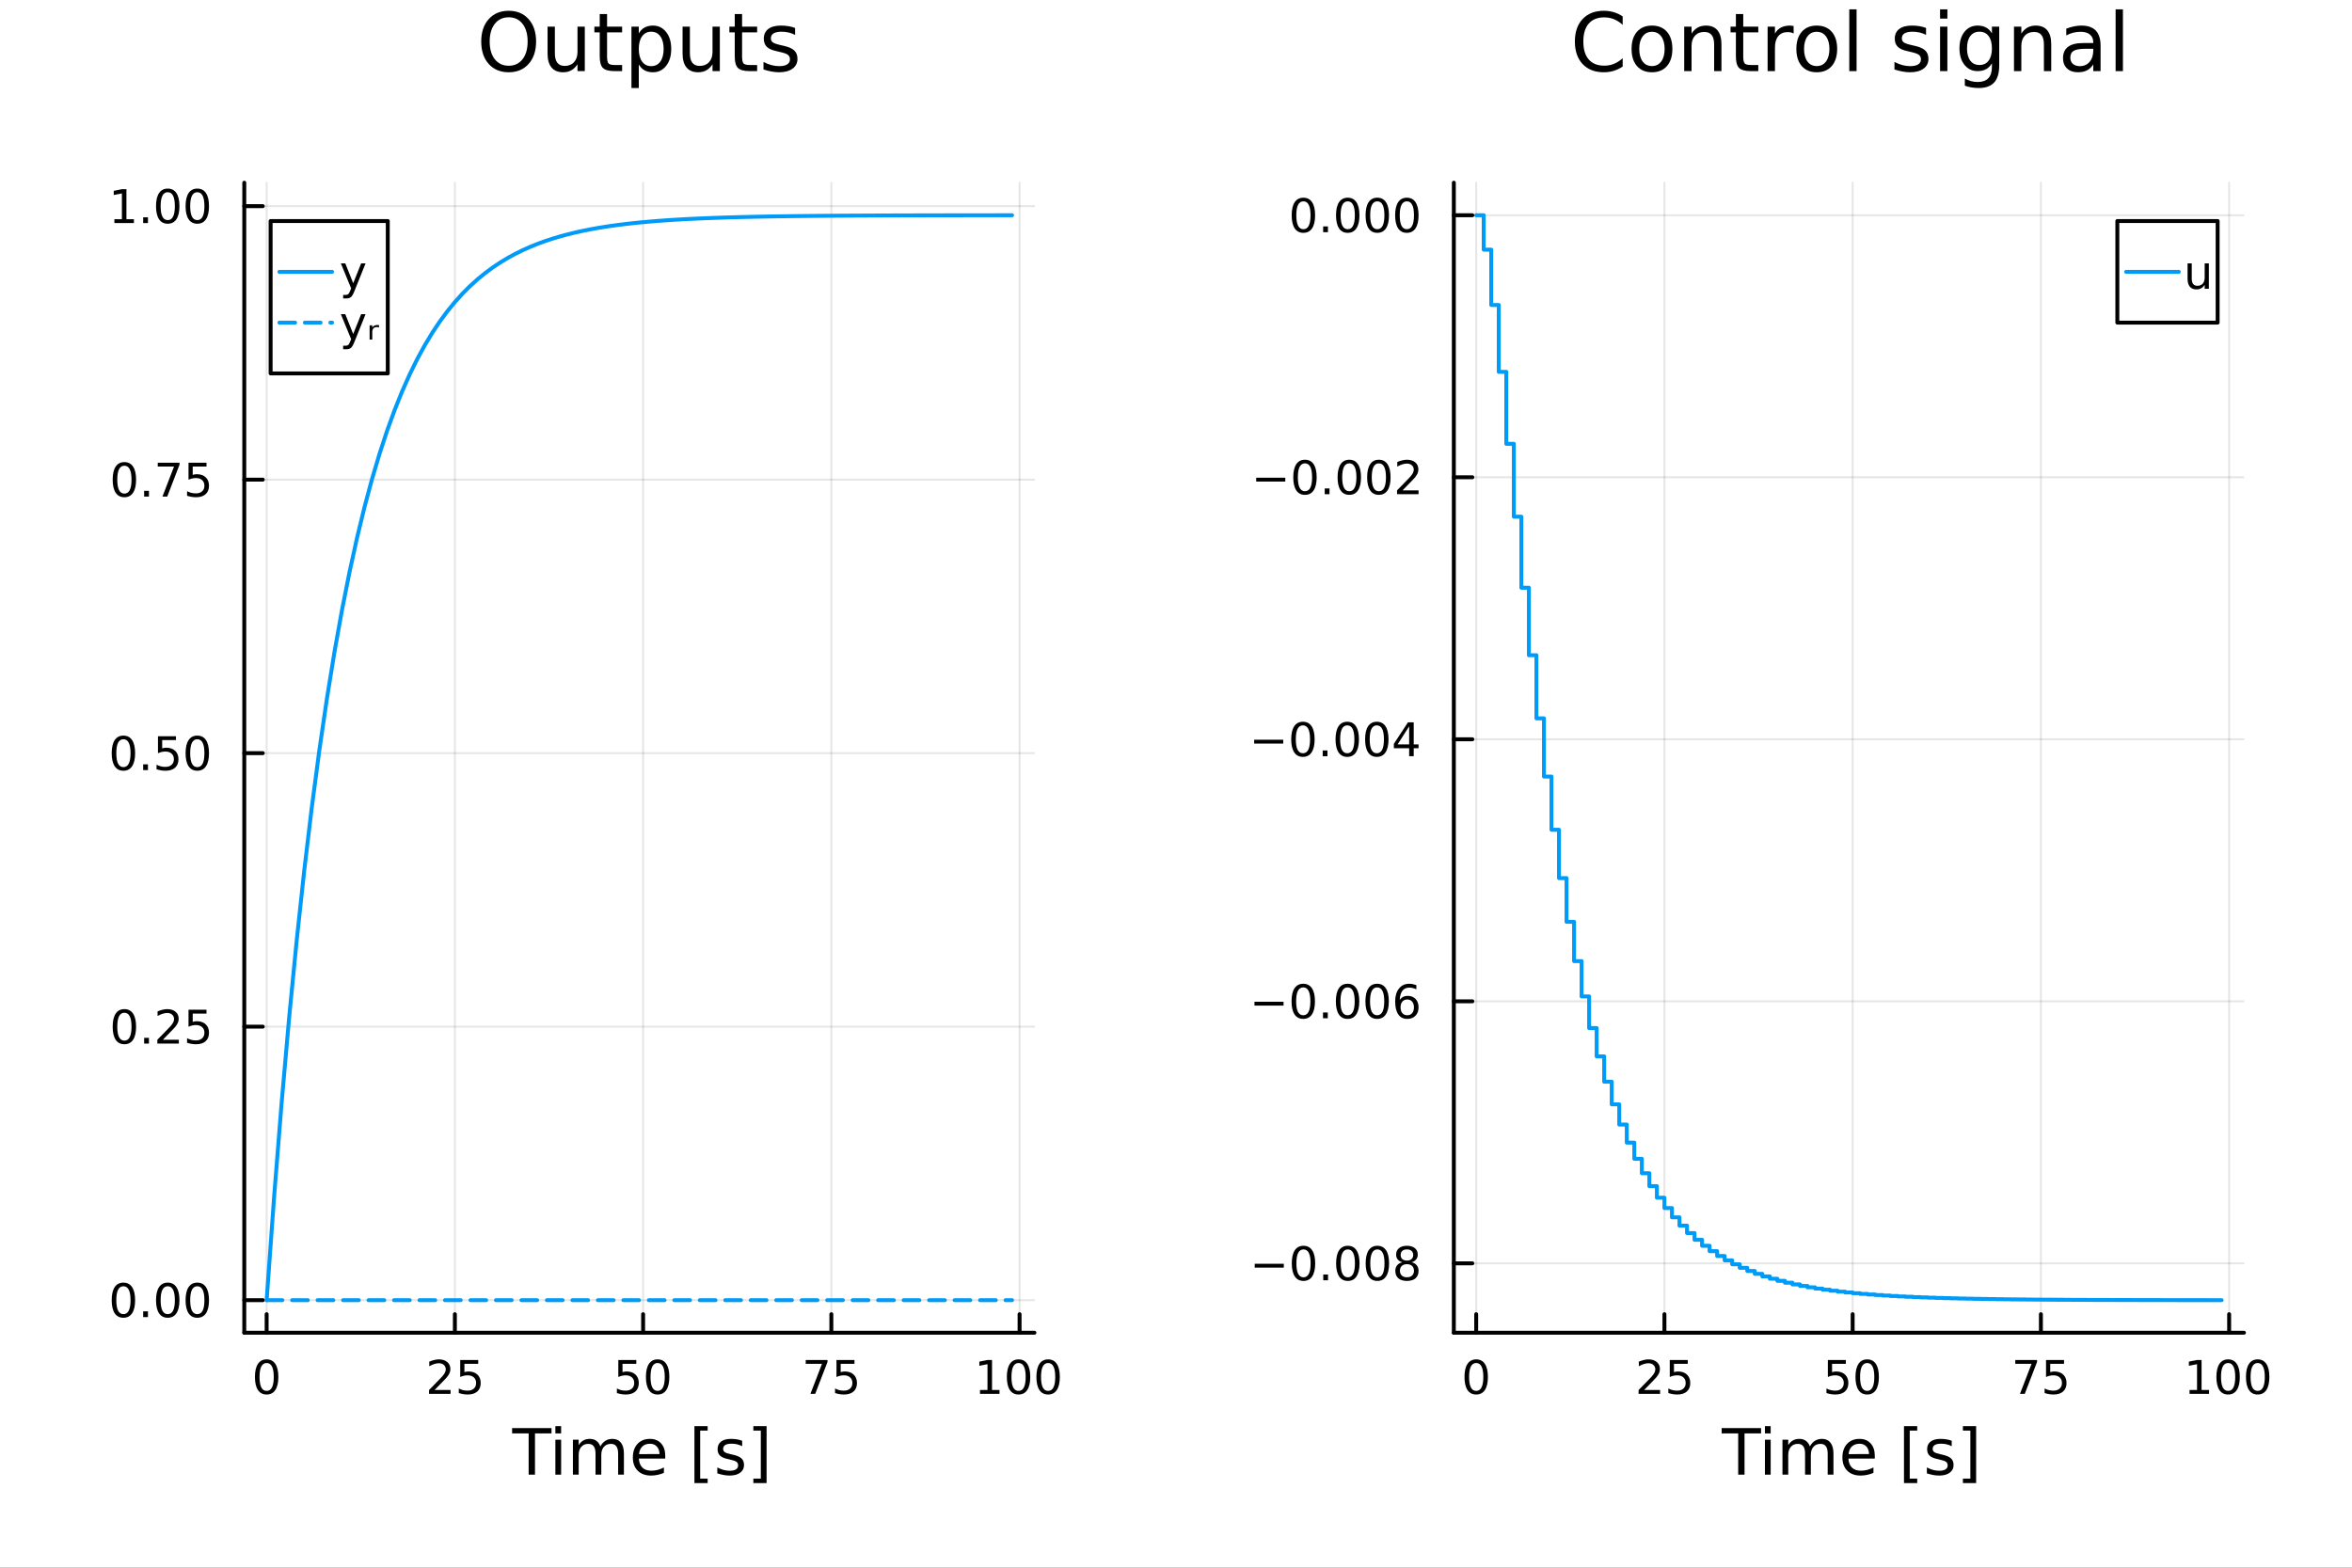 <?xml version="1.0" encoding="utf-8"?>
<svg xmlns="http://www.w3.org/2000/svg" xmlns:xlink="http://www.w3.org/1999/xlink" width="600" height="400" viewBox="0 0 2400 1600">
<rect x="0" y="0" width="2400" height="1600" fill="#333333" stroke="none"/>
<defs>
  <clipPath id="clip340">
    <rect x="0" y="0" width="2400" height="1600"/>
  </clipPath>
</defs>
<path clip-path="url(#clip340)" d="M0 1600 L2400 1600 L2400 0 L0 0  Z" fill="#ffffff" fill-rule="evenodd" fill-opacity="1"/>
<defs>
  <clipPath id="clip341">
    <rect x="1483" y="186" width="807" height="1175"/>
  </clipPath>
</defs>
<path clip-path="url(#clip340)" d="M249.266 1360.19 L1055.53 1360.19 L1055.53 186.464 L249.266 186.464  Z" fill="#ffffff" fill-rule="evenodd" fill-opacity="1"/>
<defs>
  <clipPath id="clip342">
    <rect x="249" y="186" width="807" height="1175"/>
  </clipPath>
</defs>
<polyline clip-path="url(#clip342)" style="stroke:#000000; stroke-linecap:round; stroke-linejoin:round; stroke-width:2; stroke-opacity:0.1; fill:none" points="272.085,1360.19 272.085,186.464 "/>
<polyline clip-path="url(#clip342)" style="stroke:#000000; stroke-linecap:round; stroke-linejoin:round; stroke-width:2; stroke-opacity:0.1; fill:none" points="464.162,1360.19 464.162,186.464 "/>
<polyline clip-path="url(#clip342)" style="stroke:#000000; stroke-linecap:round; stroke-linejoin:round; stroke-width:2; stroke-opacity:0.1; fill:none" points="656.239,1360.19 656.239,186.464 "/>
<polyline clip-path="url(#clip342)" style="stroke:#000000; stroke-linecap:round; stroke-linejoin:round; stroke-width:2; stroke-opacity:0.1; fill:none" points="848.315,1360.19 848.315,186.464 "/>
<polyline clip-path="url(#clip342)" style="stroke:#000000; stroke-linecap:round; stroke-linejoin:round; stroke-width:2; stroke-opacity:0.1; fill:none" points="1040.39,1360.19 1040.39,186.464 "/>
<polyline clip-path="url(#clip342)" style="stroke:#000000; stroke-linecap:round; stroke-linejoin:round; stroke-width:2; stroke-opacity:0.1; fill:none" points="249.266,1326.97 1055.53,1326.97 "/>
<polyline clip-path="url(#clip342)" style="stroke:#000000; stroke-linecap:round; stroke-linejoin:round; stroke-width:2; stroke-opacity:0.1; fill:none" points="249.266,1047.82 1055.53,1047.82 "/>
<polyline clip-path="url(#clip342)" style="stroke:#000000; stroke-linecap:round; stroke-linejoin:round; stroke-width:2; stroke-opacity:0.1; fill:none" points="249.266,768.677 1055.53,768.677 "/>
<polyline clip-path="url(#clip342)" style="stroke:#000000; stroke-linecap:round; stroke-linejoin:round; stroke-width:2; stroke-opacity:0.1; fill:none" points="249.266,489.531 1055.53,489.531 "/>
<polyline clip-path="url(#clip342)" style="stroke:#000000; stroke-linecap:round; stroke-linejoin:round; stroke-width:2; stroke-opacity:0.1; fill:none" points="249.266,210.385 1055.53,210.385 "/>
<polyline clip-path="url(#clip340)" style="stroke:#000000; stroke-linecap:round; stroke-linejoin:round; stroke-width:4; stroke-opacity:1; fill:none" points="249.266,1360.19 1055.53,1360.19 "/>
<polyline clip-path="url(#clip340)" style="stroke:#000000; stroke-linecap:round; stroke-linejoin:round; stroke-width:4; stroke-opacity:1; fill:none" points="272.085,1360.19 272.085,1341.29 "/>
<polyline clip-path="url(#clip340)" style="stroke:#000000; stroke-linecap:round; stroke-linejoin:round; stroke-width:4; stroke-opacity:1; fill:none" points="464.162,1360.19 464.162,1341.29 "/>
<polyline clip-path="url(#clip340)" style="stroke:#000000; stroke-linecap:round; stroke-linejoin:round; stroke-width:4; stroke-opacity:1; fill:none" points="656.239,1360.19 656.239,1341.29 "/>
<polyline clip-path="url(#clip340)" style="stroke:#000000; stroke-linecap:round; stroke-linejoin:round; stroke-width:4; stroke-opacity:1; fill:none" points="848.315,1360.19 848.315,1341.29 "/>
<polyline clip-path="url(#clip340)" style="stroke:#000000; stroke-linecap:round; stroke-linejoin:round; stroke-width:4; stroke-opacity:1; fill:none" points="1040.39,1360.19 1040.39,1341.29 "/>
<path clip-path="url(#clip340)" d="M272.085 1391.11 Q268.474 1391.11 266.645 1394.67 Q264.84 1398.21 264.84 1405.34 Q264.84 1412.45 266.645 1416.01 Q268.474 1419.56 272.085 1419.56 Q275.719 1419.56 277.525 1416.01 Q279.353 1412.45 279.353 1405.34 Q279.353 1398.21 277.525 1394.67 Q275.719 1391.11 272.085 1391.11 M272.085 1387.4 Q277.895 1387.4 280.951 1392.01 Q284.029 1396.59 284.029 1405.34 Q284.029 1414.07 280.951 1418.68 Q277.895 1423.26 272.085 1423.26 Q266.275 1423.26 263.196 1418.68 Q260.14 1414.07 260.14 1405.34 Q260.14 1396.59 263.196 1392.01 Q266.275 1387.4 272.085 1387.4 Z" fill="#000000" fill-rule="nonzero" fill-opacity="1" /><path clip-path="url(#clip340)" d="M443.433 1418.65 L459.752 1418.65 L459.752 1422.59 L437.808 1422.59 L437.808 1418.65 Q440.47 1415.9 445.053 1411.27 Q449.659 1406.62 450.84 1405.27 Q453.085 1402.75 453.965 1401.01 Q454.868 1399.25 454.868 1397.56 Q454.868 1394.81 452.923 1393.07 Q451.002 1391.34 447.9 1391.34 Q445.701 1391.34 443.247 1392.1 Q440.817 1392.87 438.039 1394.42 L438.039 1389.69 Q440.863 1388.56 443.317 1387.98 Q445.771 1387.4 447.808 1387.4 Q453.178 1387.4 456.372 1390.09 Q459.567 1392.77 459.567 1397.26 Q459.567 1399.39 458.757 1401.31 Q457.97 1403.21 455.863 1405.81 Q455.284 1406.48 452.183 1409.69 Q449.081 1412.89 443.433 1418.65 Z" fill="#000000" fill-rule="nonzero" fill-opacity="1" /><path clip-path="url(#clip340)" d="M469.613 1388.03 L487.969 1388.03 L487.969 1391.96 L473.895 1391.96 L473.895 1400.44 Q474.914 1400.09 475.932 1399.93 Q476.951 1399.74 477.969 1399.74 Q483.756 1399.74 487.136 1402.91 Q490.516 1406.08 490.516 1411.5 Q490.516 1417.08 487.044 1420.18 Q483.571 1423.26 477.252 1423.26 Q475.076 1423.26 472.807 1422.89 Q470.562 1422.52 468.155 1421.78 L468.155 1417.08 Q470.238 1418.21 472.46 1418.77 Q474.682 1419.32 477.159 1419.32 Q481.164 1419.32 483.502 1417.22 Q485.84 1415.11 485.84 1411.5 Q485.84 1407.89 483.502 1405.78 Q481.164 1403.68 477.159 1403.68 Q475.284 1403.68 473.409 1404.09 Q471.557 1404.51 469.613 1405.39 L469.613 1388.03 Z" fill="#000000" fill-rule="nonzero" fill-opacity="1" /><path clip-path="url(#clip340)" d="M630.938 1388.03 L649.294 1388.03 L649.294 1391.96 L635.22 1391.96 L635.22 1400.44 Q636.239 1400.09 637.257 1399.93 Q638.276 1399.74 639.294 1399.74 Q645.081 1399.74 648.461 1402.91 Q651.84 1406.08 651.84 1411.5 Q651.84 1417.08 648.368 1420.18 Q644.896 1423.26 638.577 1423.26 Q636.401 1423.26 634.132 1422.89 Q631.887 1422.52 629.479 1421.78 L629.479 1417.08 Q631.563 1418.21 633.785 1418.77 Q636.007 1419.32 638.484 1419.32 Q642.489 1419.32 644.827 1417.22 Q647.165 1415.11 647.165 1411.5 Q647.165 1407.89 644.827 1405.78 Q642.489 1403.68 638.484 1403.68 Q636.609 1403.68 634.734 1404.09 Q632.882 1404.51 630.938 1405.39 L630.938 1388.03 Z" fill="#000000" fill-rule="nonzero" fill-opacity="1" /><path clip-path="url(#clip340)" d="M671.053 1391.11 Q667.442 1391.11 665.613 1394.67 Q663.808 1398.21 663.808 1405.34 Q663.808 1412.45 665.613 1416.01 Q667.442 1419.56 671.053 1419.56 Q674.688 1419.56 676.493 1416.01 Q678.322 1412.45 678.322 1405.34 Q678.322 1398.21 676.493 1394.67 Q674.688 1391.11 671.053 1391.11 M671.053 1387.4 Q676.863 1387.4 679.919 1392.01 Q682.998 1396.59 682.998 1405.34 Q682.998 1414.07 679.919 1418.68 Q676.863 1423.26 671.053 1423.26 Q665.243 1423.26 662.164 1418.68 Q659.109 1414.07 659.109 1405.34 Q659.109 1396.59 662.164 1392.01 Q665.243 1387.4 671.053 1387.4 Z" fill="#000000" fill-rule="nonzero" fill-opacity="1" /><path clip-path="url(#clip340)" d="M822.17 1388.03 L844.392 1388.03 L844.392 1390.02 L831.846 1422.59 L826.961 1422.59 L838.767 1391.96 L822.17 1391.96 L822.17 1388.03 Z" fill="#000000" fill-rule="nonzero" fill-opacity="1" /><path clip-path="url(#clip340)" d="M853.558 1388.03 L871.915 1388.03 L871.915 1391.96 L857.841 1391.96 L857.841 1400.44 Q858.859 1400.09 859.878 1399.93 Q860.896 1399.74 861.915 1399.74 Q867.702 1399.74 871.081 1402.91 Q874.461 1406.08 874.461 1411.5 Q874.461 1417.08 870.989 1420.18 Q867.517 1423.26 861.197 1423.26 Q859.021 1423.26 856.753 1422.89 Q854.507 1422.52 852.1 1421.78 L852.1 1417.08 Q854.183 1418.21 856.406 1418.77 Q858.628 1419.32 861.105 1419.32 Q865.109 1419.32 867.447 1417.22 Q869.785 1415.11 869.785 1411.5 Q869.785 1407.89 867.447 1405.78 Q865.109 1403.68 861.105 1403.68 Q859.23 1403.68 857.355 1404.09 Q855.503 1404.51 853.558 1405.39 L853.558 1388.03 Z" fill="#000000" fill-rule="nonzero" fill-opacity="1" /><path clip-path="url(#clip340)" d="M999.999 1418.65 L1007.64 1418.65 L1007.64 1392.29 L999.328 1393.95 L999.328 1389.69 L1007.59 1388.03 L1012.27 1388.03 L1012.27 1418.65 L1019.91 1418.65 L1019.91 1422.59 L999.999 1422.59 L999.999 1418.65 Z" fill="#000000" fill-rule="nonzero" fill-opacity="1" /><path clip-path="url(#clip340)" d="M1039.35 1391.11 Q1035.74 1391.11 1033.91 1394.67 Q1032.11 1398.21 1032.11 1405.34 Q1032.11 1412.45 1033.91 1416.01 Q1035.74 1419.56 1039.35 1419.56 Q1042.98 1419.56 1044.79 1416.01 Q1046.62 1412.45 1046.62 1405.34 Q1046.62 1398.21 1044.79 1394.67 Q1042.98 1391.11 1039.35 1391.11 M1039.35 1387.4 Q1045.16 1387.4 1048.22 1392.01 Q1051.29 1396.59 1051.29 1405.34 Q1051.29 1414.07 1048.22 1418.68 Q1045.16 1423.26 1039.35 1423.26 Q1033.54 1423.26 1030.46 1418.68 Q1027.41 1414.07 1027.41 1405.34 Q1027.41 1396.59 1030.46 1392.01 Q1033.54 1387.4 1039.35 1387.4 Z" fill="#000000" fill-rule="nonzero" fill-opacity="1" /><path clip-path="url(#clip340)" d="M1069.51 1391.11 Q1065.9 1391.11 1064.07 1394.67 Q1062.27 1398.21 1062.27 1405.34 Q1062.27 1412.45 1064.07 1416.01 Q1065.9 1419.56 1069.51 1419.56 Q1073.15 1419.56 1074.95 1416.01 Q1076.78 1412.45 1076.78 1405.34 Q1076.78 1398.21 1074.95 1394.67 Q1073.15 1391.11 1069.51 1391.11 M1069.51 1387.4 Q1075.32 1387.4 1078.38 1392.01 Q1081.46 1396.59 1081.46 1405.34 Q1081.46 1414.07 1078.38 1418.68 Q1075.32 1423.26 1069.51 1423.26 Q1063.7 1423.26 1060.62 1418.68 Q1057.57 1414.07 1057.57 1405.34 Q1057.57 1396.59 1060.62 1392.01 Q1063.7 1387.4 1069.51 1387.4 Z" fill="#000000" fill-rule="nonzero" fill-opacity="1" /><path clip-path="url(#clip340)" d="M522.568 1457.53 L562.768 1457.53 L562.768 1462.94 L545.899 1462.94 L545.899 1505.05 L539.438 1505.05 L539.438 1462.94 L522.568 1462.94 L522.568 1457.53 Z" fill="#000000" fill-rule="nonzero" fill-opacity="1" /><path clip-path="url(#clip340)" d="M566.715 1469.4 L572.571 1469.4 L572.571 1505.05 L566.715 1505.05 L566.715 1469.4 M566.715 1455.53 L572.571 1455.53 L572.571 1462.94 L566.715 1462.94 L566.715 1455.53 Z" fill="#000000" fill-rule="nonzero" fill-opacity="1" /><path clip-path="url(#clip340)" d="M612.579 1476.25 Q614.776 1472.3 617.831 1470.42 Q620.887 1468.54 625.024 1468.54 Q630.594 1468.54 633.618 1472.46 Q636.642 1476.34 636.642 1483.54 L636.642 1505.05 L630.754 1505.05 L630.754 1483.73 Q630.754 1478.6 628.939 1476.12 Q627.125 1473.64 623.401 1473.64 Q618.85 1473.64 616.208 1476.66 Q613.566 1479.68 613.566 1484.9 L613.566 1505.05 L607.678 1505.05 L607.678 1483.73 Q607.678 1478.57 605.864 1476.12 Q604.049 1473.64 600.262 1473.64 Q595.774 1473.64 593.132 1476.69 Q590.49 1479.72 590.49 1484.9 L590.49 1505.05 L584.602 1505.05 L584.602 1469.4 L590.49 1469.4 L590.49 1474.94 Q592.496 1471.66 595.297 1470.1 Q598.098 1468.54 601.949 1468.54 Q605.832 1468.54 608.537 1470.52 Q611.275 1472.49 612.579 1476.25 Z" fill="#000000" fill-rule="nonzero" fill-opacity="1" /><path clip-path="url(#clip340)" d="M678.815 1485.76 L678.815 1488.63 L651.888 1488.63 Q652.27 1494.68 655.516 1497.86 Q658.795 1501.01 664.619 1501.01 Q667.993 1501.01 671.144 1500.18 Q674.327 1499.35 677.446 1497.7 L677.446 1503.24 Q674.295 1504.57 670.985 1505.27 Q667.675 1505.97 664.269 1505.97 Q655.739 1505.97 650.742 1501.01 Q645.777 1496.04 645.777 1487.58 Q645.777 1478.83 650.487 1473.7 Q655.23 1468.54 663.251 1468.54 Q670.444 1468.54 674.613 1473.19 Q678.815 1477.81 678.815 1485.76 M672.958 1484.04 Q672.895 1479.24 670.253 1476.37 Q667.643 1473.51 663.314 1473.51 Q658.413 1473.51 655.453 1476.28 Q652.524 1479.05 652.079 1484.08 L672.958 1484.04 Z" fill="#000000" fill-rule="nonzero" fill-opacity="1" /><path clip-path="url(#clip340)" d="M708.606 1455.53 L722.101 1455.53 L722.101 1460.08 L714.463 1460.08 L714.463 1509.09 L722.101 1509.09 L722.101 1513.65 L708.606 1513.65 L708.606 1455.53 Z" fill="#000000" fill-rule="nonzero" fill-opacity="1" /><path clip-path="url(#clip340)" d="M757.304 1470.45 L757.304 1475.99 Q754.821 1474.72 752.148 1474.08 Q749.474 1473.45 746.609 1473.45 Q742.249 1473.45 740.053 1474.78 Q737.888 1476.12 737.888 1478.79 Q737.888 1480.83 739.448 1482.01 Q741.008 1483.15 745.718 1484.2 L747.723 1484.65 Q753.962 1485.99 756.572 1488.44 Q759.214 1490.86 759.214 1495.22 Q759.214 1500.18 755.267 1503.08 Q751.352 1505.97 744.477 1505.97 Q741.612 1505.97 738.493 1505.4 Q735.406 1504.86 731.968 1503.75 L731.968 1497.7 Q735.215 1499.39 738.366 1500.25 Q741.517 1501.07 744.604 1501.07 Q748.742 1501.07 750.97 1499.67 Q753.198 1498.24 753.198 1495.66 Q753.198 1493.28 751.575 1492 Q749.983 1490.73 744.541 1489.55 L742.504 1489.07 Q737.061 1487.93 734.642 1485.57 Q732.223 1483.19 732.223 1479.05 Q732.223 1474.02 735.788 1471.28 Q739.353 1468.54 745.909 1468.54 Q749.156 1468.54 752.02 1469.02 Q754.885 1469.5 757.304 1470.45 Z" fill="#000000" fill-rule="nonzero" fill-opacity="1" /><path clip-path="url(#clip340)" d="M782.226 1455.53 L782.226 1513.65 L768.73 1513.65 L768.73 1509.09 L776.337 1509.09 L776.337 1460.08 L768.73 1460.08 L768.73 1455.53 L782.226 1455.53 Z" fill="#000000" fill-rule="nonzero" fill-opacity="1" /><polyline clip-path="url(#clip340)" style="stroke:#000000; stroke-linecap:round; stroke-linejoin:round; stroke-width:4; stroke-opacity:1; fill:none" points="249.266,1360.19 249.266,186.464 "/>
<polyline clip-path="url(#clip340)" style="stroke:#000000; stroke-linecap:round; stroke-linejoin:round; stroke-width:4; stroke-opacity:1; fill:none" points="249.266,1326.97 268.164,1326.97 "/>
<polyline clip-path="url(#clip340)" style="stroke:#000000; stroke-linecap:round; stroke-linejoin:round; stroke-width:4; stroke-opacity:1; fill:none" points="249.266,1047.82 268.164,1047.82 "/>
<polyline clip-path="url(#clip340)" style="stroke:#000000; stroke-linecap:round; stroke-linejoin:round; stroke-width:4; stroke-opacity:1; fill:none" points="249.266,768.677 268.164,768.677 "/>
<polyline clip-path="url(#clip340)" style="stroke:#000000; stroke-linecap:round; stroke-linejoin:round; stroke-width:4; stroke-opacity:1; fill:none" points="249.266,489.531 268.164,489.531 "/>
<polyline clip-path="url(#clip340)" style="stroke:#000000; stroke-linecap:round; stroke-linejoin:round; stroke-width:4; stroke-opacity:1; fill:none" points="249.266,210.385 268.164,210.385 "/>
<path clip-path="url(#clip340)" d="M125.929 1312.77 Q122.318 1312.77 120.489 1316.33 Q118.683 1319.87 118.683 1327 Q118.683 1334.11 120.489 1337.68 Q122.318 1341.22 125.929 1341.22 Q129.563 1341.22 131.368 1337.68 Q133.197 1334.11 133.197 1327 Q133.197 1319.87 131.368 1316.33 Q129.563 1312.77 125.929 1312.77 M125.929 1309.06 Q131.739 1309.06 134.794 1313.67 Q137.873 1318.25 137.873 1327 Q137.873 1335.73 134.794 1340.34 Q131.739 1344.92 125.929 1344.92 Q120.118 1344.92 117.04 1340.34 Q113.984 1335.73 113.984 1327 Q113.984 1318.25 117.04 1313.67 Q120.118 1309.06 125.929 1309.06 Z" fill="#000000" fill-rule="nonzero" fill-opacity="1" /><path clip-path="url(#clip340)" d="M146.091 1338.37 L150.975 1338.37 L150.975 1344.25 L146.091 1344.25 L146.091 1338.37 Z" fill="#000000" fill-rule="nonzero" fill-opacity="1" /><path clip-path="url(#clip340)" d="M171.16 1312.77 Q167.549 1312.77 165.72 1316.33 Q163.915 1319.87 163.915 1327 Q163.915 1334.11 165.72 1337.68 Q167.549 1341.22 171.16 1341.22 Q174.794 1341.22 176.6 1337.68 Q178.428 1334.11 178.428 1327 Q178.428 1319.87 176.6 1316.33 Q174.794 1312.77 171.16 1312.77 M171.16 1309.06 Q176.97 1309.06 180.026 1313.67 Q183.104 1318.25 183.104 1327 Q183.104 1335.73 180.026 1340.34 Q176.97 1344.92 171.16 1344.92 Q165.35 1344.92 162.271 1340.34 Q159.215 1335.73 159.215 1327 Q159.215 1318.25 162.271 1313.67 Q165.35 1309.06 171.16 1309.06 Z" fill="#000000" fill-rule="nonzero" fill-opacity="1" /><path clip-path="url(#clip340)" d="M201.322 1312.77 Q197.711 1312.77 195.882 1316.33 Q194.076 1319.87 194.076 1327 Q194.076 1334.11 195.882 1337.68 Q197.711 1341.22 201.322 1341.22 Q204.956 1341.22 206.762 1337.68 Q208.59 1334.11 208.59 1327 Q208.59 1319.87 206.762 1316.33 Q204.956 1312.77 201.322 1312.77 M201.322 1309.06 Q207.132 1309.06 210.187 1313.67 Q213.266 1318.25 213.266 1327 Q213.266 1335.73 210.187 1340.34 Q207.132 1344.92 201.322 1344.92 Q195.512 1344.92 192.433 1340.34 Q189.377 1335.73 189.377 1327 Q189.377 1318.25 192.433 1313.67 Q195.512 1309.06 201.322 1309.06 Z" fill="#000000" fill-rule="nonzero" fill-opacity="1" /><path clip-path="url(#clip340)" d="M126.924 1033.62 Q123.313 1033.62 121.484 1037.19 Q119.679 1040.73 119.679 1047.86 Q119.679 1054.96 121.484 1058.53 Q123.313 1062.07 126.924 1062.07 Q130.558 1062.07 132.364 1058.53 Q134.192 1054.96 134.192 1047.86 Q134.192 1040.73 132.364 1037.19 Q130.558 1033.62 126.924 1033.62 M126.924 1029.92 Q132.734 1029.92 135.79 1034.52 Q138.868 1039.11 138.868 1047.86 Q138.868 1056.58 135.79 1061.19 Q132.734 1065.77 126.924 1065.77 Q121.114 1065.77 118.035 1061.19 Q114.98 1056.58 114.98 1047.86 Q114.98 1039.11 118.035 1034.52 Q121.114 1029.92 126.924 1029.92 Z" fill="#000000" fill-rule="nonzero" fill-opacity="1" /><path clip-path="url(#clip340)" d="M147.086 1059.22 L151.97 1059.22 L151.97 1065.1 L147.086 1065.1 L147.086 1059.22 Z" fill="#000000" fill-rule="nonzero" fill-opacity="1" /><path clip-path="url(#clip340)" d="M166.183 1061.17 L182.502 1061.17 L182.502 1065.1 L160.558 1065.1 L160.558 1061.17 Q163.22 1058.41 167.803 1053.78 Q172.41 1049.13 173.59 1047.79 Q175.836 1045.27 176.715 1043.53 Q177.618 1041.77 177.618 1040.08 Q177.618 1037.33 175.674 1035.59 Q173.752 1033.85 170.651 1033.85 Q168.452 1033.85 165.998 1034.62 Q163.567 1035.38 160.79 1036.93 L160.79 1032.21 Q163.614 1031.08 166.067 1030.5 Q168.521 1029.92 170.558 1029.92 Q175.928 1029.92 179.123 1032.6 Q182.317 1035.29 182.317 1039.78 Q182.317 1041.91 181.507 1043.83 Q180.72 1045.73 178.614 1048.32 Q178.035 1048.99 174.933 1052.21 Q171.831 1055.4 166.183 1061.17 Z" fill="#000000" fill-rule="nonzero" fill-opacity="1" /><path clip-path="url(#clip340)" d="M192.363 1030.54 L210.72 1030.54 L210.72 1034.48 L196.646 1034.48 L196.646 1042.95 Q197.664 1042.6 198.683 1042.44 Q199.701 1042.26 200.72 1042.26 Q206.507 1042.26 209.887 1045.43 Q213.266 1048.6 213.266 1054.02 Q213.266 1059.59 209.794 1062.7 Q206.322 1065.77 200.002 1065.77 Q197.826 1065.77 195.558 1065.4 Q193.313 1065.03 190.905 1064.29 L190.905 1059.59 Q192.988 1060.73 195.211 1061.28 Q197.433 1061.84 199.91 1061.84 Q203.914 1061.84 206.252 1059.73 Q208.59 1057.63 208.59 1054.02 Q208.59 1050.4 206.252 1048.3 Q203.914 1046.19 199.91 1046.19 Q198.035 1046.19 196.16 1046.61 Q194.308 1047.02 192.363 1047.9 L192.363 1030.54 Z" fill="#000000" fill-rule="nonzero" fill-opacity="1" /><path clip-path="url(#clip340)" d="M125.929 754.476 Q122.318 754.476 120.489 758.041 Q118.683 761.582 118.683 768.712 Q118.683 775.818 120.489 779.383 Q122.318 782.925 125.929 782.925 Q129.563 782.925 131.368 779.383 Q133.197 775.818 133.197 768.712 Q133.197 761.582 131.368 758.041 Q129.563 754.476 125.929 754.476 M125.929 750.772 Q131.739 750.772 134.794 755.379 Q137.873 759.962 137.873 768.712 Q137.873 777.439 134.794 782.045 Q131.739 786.628 125.929 786.628 Q120.118 786.628 117.04 782.045 Q113.984 777.439 113.984 768.712 Q113.984 759.962 117.04 755.379 Q120.118 750.772 125.929 750.772 Z" fill="#000000" fill-rule="nonzero" fill-opacity="1" /><path clip-path="url(#clip340)" d="M146.091 780.077 L150.975 780.077 L150.975 785.957 L146.091 785.957 L146.091 780.077 Z" fill="#000000" fill-rule="nonzero" fill-opacity="1" /><path clip-path="url(#clip340)" d="M161.206 751.397 L179.563 751.397 L179.563 755.332 L165.489 755.332 L165.489 763.804 Q166.507 763.457 167.526 763.295 Q168.544 763.11 169.563 763.11 Q175.35 763.11 178.729 766.281 Q182.109 769.453 182.109 774.869 Q182.109 780.448 178.637 783.55 Q175.164 786.628 168.845 786.628 Q166.669 786.628 164.401 786.258 Q162.155 785.888 159.748 785.147 L159.748 780.448 Q161.831 781.582 164.053 782.138 Q166.276 782.693 168.752 782.693 Q172.757 782.693 175.095 780.587 Q177.433 778.48 177.433 774.869 Q177.433 771.258 175.095 769.152 Q172.757 767.045 168.752 767.045 Q166.877 767.045 165.002 767.462 Q163.151 767.878 161.206 768.758 L161.206 751.397 Z" fill="#000000" fill-rule="nonzero" fill-opacity="1" /><path clip-path="url(#clip340)" d="M201.322 754.476 Q197.711 754.476 195.882 758.041 Q194.076 761.582 194.076 768.712 Q194.076 775.818 195.882 779.383 Q197.711 782.925 201.322 782.925 Q204.956 782.925 206.762 779.383 Q208.59 775.818 208.59 768.712 Q208.59 761.582 206.762 758.041 Q204.956 754.476 201.322 754.476 M201.322 750.772 Q207.132 750.772 210.187 755.379 Q213.266 759.962 213.266 768.712 Q213.266 777.439 210.187 782.045 Q207.132 786.628 201.322 786.628 Q195.512 786.628 192.433 782.045 Q189.377 777.439 189.377 768.712 Q189.377 759.962 192.433 755.379 Q195.512 750.772 201.322 750.772 Z" fill="#000000" fill-rule="nonzero" fill-opacity="1" /><path clip-path="url(#clip340)" d="M126.924 475.33 Q123.313 475.33 121.484 478.895 Q119.679 482.436 119.679 489.566 Q119.679 496.672 121.484 500.237 Q123.313 503.779 126.924 503.779 Q130.558 503.779 132.364 500.237 Q134.192 496.672 134.192 489.566 Q134.192 482.436 132.364 478.895 Q130.558 475.33 126.924 475.33 M126.924 471.626 Q132.734 471.626 135.79 476.232 Q138.868 480.816 138.868 489.566 Q138.868 498.293 135.79 502.899 Q132.734 507.482 126.924 507.482 Q121.114 507.482 118.035 502.899 Q114.98 498.293 114.98 489.566 Q114.98 480.816 118.035 476.232 Q121.114 471.626 126.924 471.626 Z" fill="#000000" fill-rule="nonzero" fill-opacity="1" /><path clip-path="url(#clip340)" d="M147.086 500.931 L151.97 500.931 L151.97 506.811 L147.086 506.811 L147.086 500.931 Z" fill="#000000" fill-rule="nonzero" fill-opacity="1" /><path clip-path="url(#clip340)" d="M160.975 472.251 L183.197 472.251 L183.197 474.242 L170.651 506.811 L165.766 506.811 L177.572 476.186 L160.975 476.186 L160.975 472.251 Z" fill="#000000" fill-rule="nonzero" fill-opacity="1" /><path clip-path="url(#clip340)" d="M192.363 472.251 L210.72 472.251 L210.72 476.186 L196.646 476.186 L196.646 484.658 Q197.664 484.311 198.683 484.149 Q199.701 483.964 200.72 483.964 Q206.507 483.964 209.887 487.135 Q213.266 490.306 213.266 495.723 Q213.266 501.302 209.794 504.404 Q206.322 507.482 200.002 507.482 Q197.826 507.482 195.558 507.112 Q193.313 506.742 190.905 506.001 L190.905 501.302 Q192.988 502.436 195.211 502.992 Q197.433 503.547 199.91 503.547 Q203.914 503.547 206.252 501.441 Q208.59 499.334 208.59 495.723 Q208.59 492.112 206.252 490.006 Q203.914 487.899 199.91 487.899 Q198.035 487.899 196.16 488.316 Q194.308 488.732 192.363 489.612 L192.363 472.251 Z" fill="#000000" fill-rule="nonzero" fill-opacity="1" /><path clip-path="url(#clip340)" d="M116.739 223.73 L124.378 223.73 L124.378 197.364 L116.068 199.031 L116.068 194.772 L124.331 193.105 L129.007 193.105 L129.007 223.73 L136.646 223.73 L136.646 227.665 L116.739 227.665 L116.739 223.73 Z" fill="#000000" fill-rule="nonzero" fill-opacity="1" /><path clip-path="url(#clip340)" d="M146.091 221.785 L150.975 221.785 L150.975 227.665 L146.091 227.665 L146.091 221.785 Z" fill="#000000" fill-rule="nonzero" fill-opacity="1" /><path clip-path="url(#clip340)" d="M171.16 196.184 Q167.549 196.184 165.72 199.748 Q163.915 203.29 163.915 210.42 Q163.915 217.526 165.72 221.091 Q167.549 224.633 171.16 224.633 Q174.794 224.633 176.6 221.091 Q178.428 217.526 178.428 210.42 Q178.428 203.29 176.6 199.748 Q174.794 196.184 171.16 196.184 M171.16 192.48 Q176.97 192.48 180.026 197.086 Q183.104 201.67 183.104 210.42 Q183.104 219.147 180.026 223.753 Q176.97 228.336 171.16 228.336 Q165.35 228.336 162.271 223.753 Q159.215 219.147 159.215 210.42 Q159.215 201.67 162.271 197.086 Q165.35 192.48 171.16 192.48 Z" fill="#000000" fill-rule="nonzero" fill-opacity="1" /><path clip-path="url(#clip340)" d="M201.322 196.184 Q197.711 196.184 195.882 199.748 Q194.076 203.29 194.076 210.42 Q194.076 217.526 195.882 221.091 Q197.711 224.633 201.322 224.633 Q204.956 224.633 206.762 221.091 Q208.59 217.526 208.59 210.42 Q208.59 203.29 206.762 199.748 Q204.956 196.184 201.322 196.184 M201.322 192.48 Q207.132 192.48 210.187 197.086 Q213.266 201.67 213.266 210.42 Q213.266 219.147 210.187 223.753 Q207.132 228.336 201.322 228.336 Q195.512 228.336 192.433 223.753 Q189.377 219.147 189.377 210.42 Q189.377 201.67 192.433 197.086 Q195.512 192.48 201.322 192.48 Z" fill="#000000" fill-rule="nonzero" fill-opacity="1" /><path clip-path="url(#clip340)" d="M519.082 17.646 Q510.17 17.646 504.904 24.289 Q499.678 30.933 499.678 42.397 Q499.678 53.82 504.904 60.464 Q510.17 67.107 519.082 67.107 Q527.994 67.107 533.179 60.464 Q538.405 53.82 538.405 42.397 Q538.405 30.933 533.179 24.289 Q527.994 17.646 519.082 17.646 M519.082 11.002 Q531.802 11.002 539.417 19.55 Q547.033 28.057 547.033 42.397 Q547.033 56.697 539.417 65.244 Q531.802 73.751 519.082 73.751 Q506.321 73.751 498.665 65.244 Q491.049 56.737 491.049 42.397 Q491.049 28.057 498.665 19.55 Q506.321 11.002 519.082 11.002 Z" fill="#000000" fill-rule="nonzero" fill-opacity="1" /><path clip-path="url(#clip340)" d="M558.74 54.671 L558.74 27.206 L566.194 27.206 L566.194 54.387 Q566.194 60.828 568.705 64.069 Q571.217 67.269 576.24 67.269 Q582.276 67.269 585.76 63.421 Q589.284 59.573 589.284 52.929 L589.284 27.206 L596.738 27.206 L596.738 72.576 L589.284 72.576 L589.284 65.608 Q586.57 69.74 582.964 71.766 Q579.4 73.751 574.66 73.751 Q566.842 73.751 562.791 68.89 Q558.74 64.029 558.74 54.671 M577.496 26.112 L577.496 26.112 Z" fill="#000000" fill-rule="nonzero" fill-opacity="1" /><path clip-path="url(#clip340)" d="M619.463 14.324 L619.463 27.206 L634.816 27.206 L634.816 32.999 L619.463 32.999 L619.463 57.628 Q619.463 63.178 620.962 64.758 Q622.501 66.338 627.16 66.338 L634.816 66.338 L634.816 72.576 L627.16 72.576 Q618.531 72.576 615.25 69.376 Q611.969 66.135 611.969 57.628 L611.969 32.999 L606.5 32.999 L606.5 27.206 L611.969 27.206 L611.969 14.324 L619.463 14.324 Z" fill="#000000" fill-rule="nonzero" fill-opacity="1" /><path clip-path="url(#clip340)" d="M651.83 65.77 L651.83 89.833 L644.336 89.833 L644.336 27.206 L651.83 27.206 L651.83 34.092 Q654.179 30.041 657.744 28.097 Q661.349 26.112 666.332 26.112 Q674.596 26.112 679.741 32.675 Q684.926 39.237 684.926 49.931 Q684.926 60.626 679.741 67.188 Q674.596 73.751 666.332 73.751 Q661.349 73.751 657.744 71.806 Q654.179 69.821 651.83 65.77 M677.189 49.931 Q677.189 41.708 673.786 37.05 Q670.424 32.35 664.509 32.35 Q658.595 32.35 655.192 37.05 Q651.83 41.708 651.83 49.931 Q651.83 58.155 655.192 62.854 Q658.595 67.512 664.509 67.512 Q670.424 67.512 673.786 62.854 Q677.189 58.155 677.189 49.931 Z" fill="#000000" fill-rule="nonzero" fill-opacity="1" /><path clip-path="url(#clip340)" d="M696.511 54.671 L696.511 27.206 L703.965 27.206 L703.965 54.387 Q703.965 60.828 706.477 64.069 Q708.988 67.269 714.011 67.269 Q720.047 67.269 723.531 63.421 Q727.055 59.573 727.055 52.929 L727.055 27.206 L734.509 27.206 L734.509 72.576 L727.055 72.576 L727.055 65.608 Q724.341 69.74 720.736 71.766 Q717.171 73.751 712.431 73.751 Q704.613 73.751 700.562 68.89 Q696.511 64.029 696.511 54.671 M715.267 26.112 L715.267 26.112 Z" fill="#000000" fill-rule="nonzero" fill-opacity="1" /><path clip-path="url(#clip340)" d="M757.234 14.324 L757.234 27.206 L772.587 27.206 L772.587 32.999 L757.234 32.999 L757.234 57.628 Q757.234 63.178 758.733 64.758 Q760.273 66.338 764.931 66.338 L772.587 66.338 L772.587 72.576 L764.931 72.576 Q756.303 72.576 753.021 69.376 Q749.74 66.135 749.74 57.628 L749.74 32.999 L744.271 32.999 L744.271 27.206 L749.74 27.206 L749.74 14.324 L757.234 14.324 Z" fill="#000000" fill-rule="nonzero" fill-opacity="1" /><path clip-path="url(#clip340)" d="M811.314 28.543 L811.314 35.591 Q808.154 33.971 804.751 33.161 Q801.349 32.35 797.703 32.35 Q792.153 32.35 789.358 34.052 Q786.603 35.753 786.603 39.156 Q786.603 41.749 788.588 43.248 Q790.573 44.706 796.569 46.043 L799.121 46.61 Q807.061 48.311 810.382 51.43 Q813.745 54.509 813.745 60.059 Q813.745 66.378 808.721 70.064 Q803.739 73.751 794.989 73.751 Q791.343 73.751 787.373 73.022 Q783.444 72.333 779.069 70.915 L779.069 63.218 Q783.201 65.365 787.211 66.459 Q791.221 67.512 795.151 67.512 Q800.417 67.512 803.253 65.73 Q806.088 63.907 806.088 60.626 Q806.088 57.588 804.022 55.967 Q801.997 54.347 795.07 52.848 L792.477 52.24 Q785.55 50.782 782.472 47.785 Q779.393 44.746 779.393 39.48 Q779.393 33.08 783.93 29.596 Q788.467 26.112 796.812 26.112 Q800.944 26.112 804.589 26.72 Q808.235 27.327 811.314 28.543 Z" fill="#000000" fill-rule="nonzero" fill-opacity="1" /><polyline clip-path="url(#clip342)" style="stroke:#009af9; stroke-linecap:round; stroke-linejoin:round; stroke-width:4; stroke-opacity:1; fill:none" points="272.085,1326.97 279.768,1220.71 287.451,1124.59 295.134,1037.67 302.817,959.069 310.5,888.008 318.183,823.768 325.866,765.699 333.549,713.211 341.233,665.769 348.916,622.889 356.599,584.132 364.282,549.103 371.965,517.443 379.648,488.827 387.331,462.964 395.014,439.587 402.697,418.458 410.38,399.36 418.063,382.097 425.746,366.494 433.429,352.391 441.112,339.642 448.796,328.119 456.479,317.702 464.162,308.287 471.845,299.775 479.528,292.081 487.211,285.127 494.894,278.839 502.577,273.156 510.26,268.018 517.943,263.374 525.626,259.176 533.309,255.38 540.992,251.949 548.675,248.848 556.359,246.044 564.042,243.509 571.725,241.217 579.408,239.146 587.091,237.273 594.774,235.58 602.457,234.05 610.14,232.666 617.823,231.415 625.506,230.284 633.189,229.262 640.872,228.338 648.555,227.503 656.239,226.747 663.922,226.065 671.605,225.447 679.288,224.889 686.971,224.385 694.654,223.929 702.337,223.516 710.02,223.144 717.703,222.807 725.386,222.502 733.069,222.227 740.752,221.978 748.435,221.753 756.118,221.549 763.802,221.365 771.485,221.199 779.168,221.049 786.851,220.913 794.534,220.79 802.217,220.679 809.9,220.578 817.583,220.487 825.266,220.405 832.949,220.331 840.632,220.264 848.315,220.203 855.998,220.149 863.682,220.099 871.365,220.054 879.048,220.014 886.731,219.977 894.414,219.944 902.097,219.914 909.78,219.887 917.463,219.863 925.146,219.84 932.829,219.82 940.512,219.802 948.195,219.786 955.878,219.771 963.561,219.758 971.245,219.746 978.928,219.735 986.611,219.725 994.294,219.716 1001.98,219.708 1009.66,219.701 1017.34,219.694 1025.03,219.688 1032.71,219.683 "/>
<polyline clip-path="url(#clip342)" style="stroke:#009af9; stroke-linecap:round; stroke-linejoin:round; stroke-width:4; stroke-opacity:1; fill:none" stroke-dasharray="16, 10" points="272.085,1326.97 279.768,1326.97 287.451,1326.97 295.134,1326.97 302.817,1326.97 310.5,1326.97 318.183,1326.97 325.866,1326.97 333.549,1326.97 341.233,1326.97 348.916,1326.97 356.599,1326.97 364.282,1326.97 371.965,1326.97 379.648,1326.97 387.331,1326.97 395.014,1326.97 402.697,1326.97 410.38,1326.97 418.063,1326.97 425.746,1326.97 433.429,1326.97 441.112,1326.97 448.796,1326.97 456.479,1326.97 464.162,1326.97 471.845,1326.97 479.528,1326.97 487.211,1326.97 494.894,1326.97 502.577,1326.97 510.26,1326.97 517.943,1326.97 525.626,1326.97 533.309,1326.97 540.992,1326.97 548.675,1326.97 556.359,1326.97 564.042,1326.97 571.725,1326.97 579.408,1326.97 587.091,1326.97 594.774,1326.97 602.457,1326.97 610.14,1326.97 617.823,1326.97 625.506,1326.97 633.189,1326.97 640.872,1326.97 648.555,1326.97 656.239,1326.97 663.922,1326.97 671.605,1326.97 679.288,1326.97 686.971,1326.97 694.654,1326.97 702.337,1326.97 710.02,1326.97 717.703,1326.97 725.386,1326.97 733.069,1326.97 740.752,1326.97 748.435,1326.97 756.118,1326.97 763.802,1326.97 771.485,1326.97 779.168,1326.97 786.851,1326.97 794.534,1326.97 802.217,1326.97 809.9,1326.97 817.583,1326.97 825.266,1326.97 832.949,1326.97 840.632,1326.97 848.315,1326.97 855.998,1326.97 863.682,1326.97 871.365,1326.97 879.048,1326.97 886.731,1326.97 894.414,1326.97 902.097,1326.97 909.78,1326.97 917.463,1326.97 925.146,1326.97 932.829,1326.97 940.512,1326.97 948.195,1326.97 955.878,1326.97 963.561,1326.97 971.245,1326.97 978.928,1326.97 986.611,1326.97 994.294,1326.97 1001.98,1326.97 1009.66,1326.97 1017.34,1326.97 1025.03,1326.97 1032.71,1326.97 "/>
<path clip-path="url(#clip340)" d="M276.142 381.108 L395.68 381.108 L395.68 225.588 L276.142 225.588  Z" fill="#ffffff" fill-rule="evenodd" fill-opacity="1"/>
<polyline clip-path="url(#clip340)" style="stroke:#000000; stroke-linecap:round; stroke-linejoin:round; stroke-width:4; stroke-opacity:1; fill:none" points="276.142,381.108 395.68,381.108 395.68,225.588 276.142,225.588 276.142,381.108 "/>
<polyline clip-path="url(#clip340)" style="stroke:#009af9; stroke-linecap:round; stroke-linejoin:round; stroke-width:4; stroke-opacity:1; fill:none" points="285.1,277.428 338.851,277.428 "/>
<path clip-path="url(#clip340)" d="M361.652 297.116 Q359.846 301.745 358.133 303.157 Q356.42 304.569 353.55 304.569 L350.147 304.569 L350.147 301.005 L352.647 301.005 Q354.406 301.005 355.379 300.171 Q356.351 299.338 357.531 296.236 L358.295 294.292 L347.809 268.783 L352.323 268.783 L360.425 289.06 L368.527 268.783 L373.041 268.783 L361.652 297.116 Z" fill="#000000" fill-rule="nonzero" fill-opacity="1" /><polyline clip-path="url(#clip340)" style="stroke:#009af9; stroke-linecap:round; stroke-linejoin:round; stroke-width:4; stroke-opacity:1; fill:none" stroke-dasharray="16, 10" points="285.1,329.268 338.851,329.268 "/>
<path clip-path="url(#clip340)" d="M361.652 348.956 Q359.846 353.585 358.133 354.997 Q356.42 356.409 353.55 356.409 L350.147 356.409 L350.147 352.845 L352.647 352.845 Q354.406 352.845 355.379 352.011 Q356.351 351.178 357.531 348.076 L358.295 346.132 L347.809 320.623 L352.323 320.623 L360.425 340.9 L368.527 320.623 L373.041 320.623 L361.652 348.956 Z" fill="#000000" fill-rule="nonzero" fill-opacity="1" /><path clip-path="url(#clip340)" d="M386.721 334.257 Q386.281 334.025 385.749 333.933 Q385.216 333.817 384.568 333.817 Q382.3 333.817 381.073 335.136 Q379.869 336.433 379.869 338.91 L379.869 346.548 L377.161 346.548 L377.161 332.035 L379.869 332.035 L379.869 334.28 Q380.703 332.96 382.045 332.335 Q383.411 331.687 385.355 331.687 Q385.633 331.687 385.957 331.71 Q386.304 331.734 386.721 331.803 L386.721 334.257 Z" fill="#000000" fill-rule="nonzero" fill-opacity="1" /><path clip-path="url(#clip340)" d="M1483.5 1360.19 L2289.76 1360.19 L2289.76 186.464 L1483.5 186.464  Z" fill="#ffffff" fill-rule="evenodd" fill-opacity="1"/>
<polyline clip-path="url(#clip341)" style="stroke:#000000; stroke-linecap:round; stroke-linejoin:round; stroke-width:2; stroke-opacity:0.1; fill:none" points="1506.32,1360.19 1506.32,186.464 "/>
<polyline clip-path="url(#clip341)" style="stroke:#000000; stroke-linecap:round; stroke-linejoin:round; stroke-width:2; stroke-opacity:0.1; fill:none" points="1698.4,1360.19 1698.4,186.464 "/>
<polyline clip-path="url(#clip341)" style="stroke:#000000; stroke-linecap:round; stroke-linejoin:round; stroke-width:2; stroke-opacity:0.1; fill:none" points="1890.47,1360.19 1890.47,186.464 "/>
<polyline clip-path="url(#clip341)" style="stroke:#000000; stroke-linecap:round; stroke-linejoin:round; stroke-width:2; stroke-opacity:0.1; fill:none" points="2082.55,1360.19 2082.55,186.464 "/>
<polyline clip-path="url(#clip341)" style="stroke:#000000; stroke-linecap:round; stroke-linejoin:round; stroke-width:2; stroke-opacity:0.1; fill:none" points="2274.63,1360.19 2274.63,186.464 "/>
<polyline clip-path="url(#clip341)" style="stroke:#000000; stroke-linecap:round; stroke-linejoin:round; stroke-width:2; stroke-opacity:0.1; fill:none" points="1483.5,1289.37 2289.76,1289.37 "/>
<polyline clip-path="url(#clip341)" style="stroke:#000000; stroke-linecap:round; stroke-linejoin:round; stroke-width:2; stroke-opacity:0.1; fill:none" points="1483.5,1021.95 2289.76,1021.95 "/>
<polyline clip-path="url(#clip341)" style="stroke:#000000; stroke-linecap:round; stroke-linejoin:round; stroke-width:2; stroke-opacity:0.1; fill:none" points="1483.5,754.526 2289.76,754.526 "/>
<polyline clip-path="url(#clip341)" style="stroke:#000000; stroke-linecap:round; stroke-linejoin:round; stroke-width:2; stroke-opacity:0.1; fill:none" points="1483.5,487.104 2289.76,487.104 "/>
<polyline clip-path="url(#clip341)" style="stroke:#000000; stroke-linecap:round; stroke-linejoin:round; stroke-width:2; stroke-opacity:0.1; fill:none" points="1483.5,219.683 2289.76,219.683 "/>
<polyline clip-path="url(#clip340)" style="stroke:#000000; stroke-linecap:round; stroke-linejoin:round; stroke-width:4; stroke-opacity:1; fill:none" points="1483.5,1360.19 2289.76,1360.19 "/>
<polyline clip-path="url(#clip340)" style="stroke:#000000; stroke-linecap:round; stroke-linejoin:round; stroke-width:4; stroke-opacity:1; fill:none" points="1506.32,1360.19 1506.32,1341.29 "/>
<polyline clip-path="url(#clip340)" style="stroke:#000000; stroke-linecap:round; stroke-linejoin:round; stroke-width:4; stroke-opacity:1; fill:none" points="1698.4,1360.19 1698.4,1341.29 "/>
<polyline clip-path="url(#clip340)" style="stroke:#000000; stroke-linecap:round; stroke-linejoin:round; stroke-width:4; stroke-opacity:1; fill:none" points="1890.47,1360.19 1890.47,1341.29 "/>
<polyline clip-path="url(#clip340)" style="stroke:#000000; stroke-linecap:round; stroke-linejoin:round; stroke-width:4; stroke-opacity:1; fill:none" points="2082.55,1360.19 2082.55,1341.29 "/>
<polyline clip-path="url(#clip340)" style="stroke:#000000; stroke-linecap:round; stroke-linejoin:round; stroke-width:4; stroke-opacity:1; fill:none" points="2274.63,1360.19 2274.63,1341.29 "/>
<path clip-path="url(#clip340)" d="M1506.32 1391.11 Q1502.71 1391.11 1500.88 1394.67 Q1499.08 1398.21 1499.08 1405.34 Q1499.08 1412.45 1500.88 1416.01 Q1502.71 1419.56 1506.32 1419.56 Q1509.96 1419.56 1511.76 1416.01 Q1513.59 1412.45 1513.59 1405.34 Q1513.59 1398.21 1511.76 1394.67 Q1509.96 1391.11 1506.32 1391.11 M1506.32 1387.4 Q1512.13 1387.4 1515.19 1392.01 Q1518.27 1396.59 1518.27 1405.34 Q1518.27 1414.07 1515.19 1418.68 Q1512.13 1423.26 1506.32 1423.26 Q1500.51 1423.26 1497.43 1418.68 Q1494.38 1414.07 1494.38 1405.34 Q1494.38 1396.59 1497.43 1392.01 Q1500.51 1387.4 1506.32 1387.4 Z" fill="#000000" fill-rule="nonzero" fill-opacity="1" /><path clip-path="url(#clip340)" d="M1677.67 1418.65 L1693.99 1418.65 L1693.99 1422.59 L1672.04 1422.59 L1672.04 1418.65 Q1674.71 1415.9 1679.29 1411.27 Q1683.9 1406.62 1685.08 1405.27 Q1687.32 1402.75 1688.2 1401.01 Q1689.1 1399.25 1689.1 1397.56 Q1689.1 1394.81 1687.16 1393.07 Q1685.24 1391.34 1682.14 1391.34 Q1679.94 1391.34 1677.48 1392.1 Q1675.05 1392.87 1672.28 1394.42 L1672.28 1389.69 Q1675.1 1388.56 1677.55 1387.98 Q1680.01 1387.4 1682.04 1387.4 Q1687.41 1387.4 1690.61 1390.09 Q1693.8 1392.77 1693.8 1397.26 Q1693.8 1399.39 1692.99 1401.31 Q1692.21 1403.21 1690.1 1405.81 Q1689.52 1406.48 1686.42 1409.69 Q1683.32 1412.89 1677.67 1418.65 Z" fill="#000000" fill-rule="nonzero" fill-opacity="1" /><path clip-path="url(#clip340)" d="M1703.85 1388.03 L1722.21 1388.03 L1722.21 1391.96 L1708.13 1391.96 L1708.13 1400.44 Q1709.15 1400.09 1710.17 1399.93 Q1711.19 1399.74 1712.21 1399.74 Q1717.99 1399.74 1721.37 1402.91 Q1724.75 1406.08 1724.75 1411.5 Q1724.75 1417.08 1721.28 1420.18 Q1717.81 1423.26 1711.49 1423.26 Q1709.31 1423.26 1707.04 1422.89 Q1704.8 1422.52 1702.39 1421.78 L1702.39 1417.08 Q1704.47 1418.21 1706.7 1418.77 Q1708.92 1419.32 1711.4 1419.32 Q1715.4 1419.32 1717.74 1417.22 Q1720.08 1415.11 1720.08 1411.5 Q1720.08 1407.89 1717.74 1405.78 Q1715.4 1403.68 1711.4 1403.68 Q1709.52 1403.68 1707.65 1404.09 Q1705.79 1404.51 1703.85 1405.39 L1703.85 1388.03 Z" fill="#000000" fill-rule="nonzero" fill-opacity="1" /><path clip-path="url(#clip340)" d="M1865.17 1388.03 L1883.53 1388.03 L1883.53 1391.96 L1869.46 1391.96 L1869.46 1400.44 Q1870.47 1400.09 1871.49 1399.93 Q1872.51 1399.74 1873.53 1399.74 Q1879.32 1399.74 1882.7 1402.91 Q1886.08 1406.08 1886.08 1411.5 Q1886.08 1417.08 1882.6 1420.18 Q1879.13 1423.26 1872.81 1423.26 Q1870.64 1423.26 1868.37 1422.89 Q1866.12 1422.52 1863.72 1421.78 L1863.72 1417.08 Q1865.8 1418.21 1868.02 1418.77 Q1870.24 1419.32 1872.72 1419.32 Q1876.72 1419.32 1879.06 1417.22 Q1881.4 1415.11 1881.4 1411.5 Q1881.4 1407.89 1879.06 1405.78 Q1876.72 1403.68 1872.72 1403.68 Q1870.84 1403.68 1868.97 1404.09 Q1867.12 1404.51 1865.17 1405.39 L1865.17 1388.03 Z" fill="#000000" fill-rule="nonzero" fill-opacity="1" /><path clip-path="url(#clip340)" d="M1905.29 1391.11 Q1901.68 1391.11 1899.85 1394.67 Q1898.04 1398.21 1898.04 1405.34 Q1898.04 1412.45 1899.85 1416.01 Q1901.68 1419.56 1905.29 1419.56 Q1908.92 1419.56 1910.73 1416.01 Q1912.56 1412.45 1912.56 1405.34 Q1912.56 1398.21 1910.73 1394.67 Q1908.92 1391.11 1905.29 1391.11 M1905.29 1387.4 Q1911.1 1387.4 1914.15 1392.01 Q1917.23 1396.59 1917.23 1405.34 Q1917.23 1414.07 1914.15 1418.68 Q1911.1 1423.26 1905.29 1423.26 Q1899.48 1423.26 1896.4 1418.68 Q1893.34 1414.07 1893.34 1405.34 Q1893.34 1396.59 1896.4 1392.01 Q1899.48 1387.4 1905.29 1387.4 Z" fill="#000000" fill-rule="nonzero" fill-opacity="1" /><path clip-path="url(#clip340)" d="M2056.41 1388.03 L2078.63 1388.03 L2078.63 1390.02 L2066.08 1422.59 L2061.2 1422.59 L2073 1391.96 L2056.41 1391.96 L2056.41 1388.03 Z" fill="#000000" fill-rule="nonzero" fill-opacity="1" /><path clip-path="url(#clip340)" d="M2087.79 1388.03 L2106.15 1388.03 L2106.15 1391.96 L2092.08 1391.96 L2092.08 1400.44 Q2093.1 1400.09 2094.11 1399.93 Q2095.13 1399.74 2096.15 1399.74 Q2101.94 1399.74 2105.32 1402.91 Q2108.7 1406.08 2108.7 1411.5 Q2108.7 1417.08 2105.22 1420.18 Q2101.75 1423.26 2095.43 1423.26 Q2093.26 1423.26 2090.99 1422.89 Q2088.74 1422.52 2086.34 1421.78 L2086.34 1417.08 Q2088.42 1418.21 2090.64 1418.77 Q2092.86 1419.32 2095.34 1419.32 Q2099.35 1419.32 2101.68 1417.22 Q2104.02 1415.11 2104.02 1411.5 Q2104.02 1407.89 2101.68 1405.78 Q2099.35 1403.68 2095.34 1403.68 Q2093.47 1403.68 2091.59 1404.09 Q2089.74 1404.51 2087.79 1405.39 L2087.79 1388.03 Z" fill="#000000" fill-rule="nonzero" fill-opacity="1" /><path clip-path="url(#clip340)" d="M2234.23 1418.65 L2241.87 1418.65 L2241.87 1392.29 L2233.56 1393.95 L2233.56 1389.69 L2241.83 1388.03 L2246.5 1388.03 L2246.5 1418.65 L2254.14 1418.65 L2254.14 1422.59 L2234.23 1422.59 L2234.23 1418.65 Z" fill="#000000" fill-rule="nonzero" fill-opacity="1" /><path clip-path="url(#clip340)" d="M2273.59 1391.11 Q2269.98 1391.11 2268.15 1394.67 Q2266.34 1398.21 2266.34 1405.34 Q2266.34 1412.45 2268.15 1416.01 Q2269.98 1419.56 2273.59 1419.56 Q2277.22 1419.56 2279.03 1416.01 Q2280.85 1412.45 2280.85 1405.34 Q2280.85 1398.21 2279.03 1394.67 Q2277.22 1391.11 2273.59 1391.11 M2273.59 1387.4 Q2279.4 1387.4 2282.45 1392.01 Q2285.53 1396.59 2285.53 1405.34 Q2285.53 1414.07 2282.45 1418.68 Q2279.4 1423.26 2273.59 1423.26 Q2267.78 1423.26 2264.7 1418.68 Q2261.64 1414.07 2261.64 1405.34 Q2261.64 1396.59 2264.7 1392.01 Q2267.78 1387.4 2273.59 1387.4 Z" fill="#000000" fill-rule="nonzero" fill-opacity="1" /><path clip-path="url(#clip340)" d="M2303.75 1391.11 Q2300.14 1391.11 2298.31 1394.67 Q2296.5 1398.21 2296.5 1405.34 Q2296.5 1412.45 2298.31 1416.01 Q2300.14 1419.56 2303.75 1419.56 Q2307.38 1419.56 2309.19 1416.01 Q2311.02 1412.45 2311.02 1405.34 Q2311.02 1398.21 2309.19 1394.67 Q2307.38 1391.11 2303.75 1391.11 M2303.75 1387.4 Q2309.56 1387.4 2312.61 1392.01 Q2315.69 1396.59 2315.69 1405.34 Q2315.69 1414.07 2312.61 1418.68 Q2309.56 1423.26 2303.75 1423.26 Q2297.94 1423.26 2294.86 1418.68 Q2291.8 1414.07 2291.8 1405.34 Q2291.8 1396.59 2294.86 1392.01 Q2297.94 1387.4 2303.75 1387.4 Z" fill="#000000" fill-rule="nonzero" fill-opacity="1" /><path clip-path="url(#clip340)" d="M1756.8 1457.53 L1797 1457.53 L1797 1462.94 L1780.13 1462.94 L1780.13 1505.05 L1773.67 1505.05 L1773.67 1462.94 L1756.8 1462.94 L1756.8 1457.53 Z" fill="#000000" fill-rule="nonzero" fill-opacity="1" /><path clip-path="url(#clip340)" d="M1800.95 1469.4 L1806.81 1469.4 L1806.81 1505.05 L1800.95 1505.05 L1800.95 1469.4 M1800.95 1455.53 L1806.81 1455.53 L1806.81 1462.94 L1800.95 1462.94 L1800.95 1455.53 Z" fill="#000000" fill-rule="nonzero" fill-opacity="1" /><path clip-path="url(#clip340)" d="M1846.82 1476.25 Q1849.01 1472.3 1852.07 1470.42 Q1855.12 1468.54 1859.26 1468.54 Q1864.83 1468.54 1867.85 1472.46 Q1870.88 1476.34 1870.88 1483.54 L1870.88 1505.05 L1864.99 1505.05 L1864.99 1483.73 Q1864.99 1478.6 1863.18 1476.12 Q1861.36 1473.64 1857.64 1473.64 Q1853.09 1473.64 1850.44 1476.66 Q1847.8 1479.68 1847.8 1484.9 L1847.8 1505.05 L1841.91 1505.05 L1841.91 1483.73 Q1841.91 1478.57 1840.1 1476.12 Q1838.29 1473.64 1834.5 1473.64 Q1830.01 1473.64 1827.37 1476.69 Q1824.73 1479.72 1824.73 1484.9 L1824.73 1505.05 L1818.84 1505.05 L1818.84 1469.4 L1824.73 1469.4 L1824.73 1474.94 Q1826.73 1471.66 1829.53 1470.1 Q1832.33 1468.54 1836.18 1468.54 Q1840.07 1468.54 1842.77 1470.52 Q1845.51 1472.49 1846.82 1476.25 Z" fill="#000000" fill-rule="nonzero" fill-opacity="1" /><path clip-path="url(#clip340)" d="M1913.05 1485.76 L1913.05 1488.63 L1886.12 1488.63 Q1886.51 1494.68 1889.75 1497.86 Q1893.03 1501.01 1898.86 1501.01 Q1902.23 1501.01 1905.38 1500.18 Q1908.56 1499.35 1911.68 1497.7 L1911.68 1503.24 Q1908.53 1504.57 1905.22 1505.27 Q1901.91 1505.97 1898.5 1505.97 Q1889.97 1505.97 1884.98 1501.01 Q1880.01 1496.04 1880.01 1487.58 Q1880.01 1478.83 1884.72 1473.7 Q1889.47 1468.54 1897.49 1468.54 Q1904.68 1468.54 1908.85 1473.19 Q1913.05 1477.81 1913.05 1485.76 M1907.19 1484.04 Q1907.13 1479.24 1904.49 1476.37 Q1901.88 1473.51 1897.55 1473.51 Q1892.65 1473.51 1889.69 1476.28 Q1886.76 1479.05 1886.31 1484.08 L1907.19 1484.04 Z" fill="#000000" fill-rule="nonzero" fill-opacity="1" /><path clip-path="url(#clip340)" d="M1942.84 1455.53 L1956.34 1455.53 L1956.34 1460.08 L1948.7 1460.08 L1948.7 1509.09 L1956.34 1509.09 L1956.34 1513.65 L1942.84 1513.65 L1942.84 1455.53 Z" fill="#000000" fill-rule="nonzero" fill-opacity="1" /><path clip-path="url(#clip340)" d="M1991.54 1470.45 L1991.54 1475.99 Q1989.06 1474.72 1986.38 1474.08 Q1983.71 1473.45 1980.85 1473.45 Q1976.48 1473.45 1974.29 1474.78 Q1972.12 1476.12 1972.12 1478.79 Q1972.12 1480.83 1973.68 1482.01 Q1975.24 1483.15 1979.95 1484.2 L1981.96 1484.65 Q1988.2 1485.99 1990.81 1488.44 Q1993.45 1490.86 1993.45 1495.22 Q1993.45 1500.18 1989.5 1503.08 Q1985.59 1505.97 1978.71 1505.97 Q1975.85 1505.97 1972.73 1505.4 Q1969.64 1504.86 1966.2 1503.75 L1966.2 1497.7 Q1969.45 1499.39 1972.6 1500.25 Q1975.75 1501.07 1978.84 1501.07 Q1982.98 1501.07 1985.21 1499.67 Q1987.43 1498.24 1987.43 1495.66 Q1987.43 1493.28 1985.81 1492 Q1984.22 1490.73 1978.78 1489.55 L1976.74 1489.07 Q1971.3 1487.93 1968.88 1485.57 Q1966.46 1483.19 1966.46 1479.05 Q1966.46 1474.02 1970.02 1471.28 Q1973.59 1468.54 1980.15 1468.54 Q1983.39 1468.54 1986.26 1469.02 Q1989.12 1469.5 1991.54 1470.45 Z" fill="#000000" fill-rule="nonzero" fill-opacity="1" /><path clip-path="url(#clip340)" d="M2016.46 1455.53 L2016.46 1513.65 L2002.97 1513.65 L2002.97 1509.09 L2010.57 1509.09 L2010.57 1460.08 L2002.97 1460.08 L2002.97 1455.53 L2016.46 1455.53 Z" fill="#000000" fill-rule="nonzero" fill-opacity="1" /><polyline clip-path="url(#clip340)" style="stroke:#000000; stroke-linecap:round; stroke-linejoin:round; stroke-width:4; stroke-opacity:1; fill:none" points="1483.5,1360.19 1483.5,186.464 "/>
<polyline clip-path="url(#clip340)" style="stroke:#000000; stroke-linecap:round; stroke-linejoin:round; stroke-width:4; stroke-opacity:1; fill:none" points="1483.5,1289.37 1502.4,1289.37 "/>
<polyline clip-path="url(#clip340)" style="stroke:#000000; stroke-linecap:round; stroke-linejoin:round; stroke-width:4; stroke-opacity:1; fill:none" points="1483.5,1021.95 1502.4,1021.95 "/>
<polyline clip-path="url(#clip340)" style="stroke:#000000; stroke-linecap:round; stroke-linejoin:round; stroke-width:4; stroke-opacity:1; fill:none" points="1483.5,754.526 1502.4,754.526 "/>
<polyline clip-path="url(#clip340)" style="stroke:#000000; stroke-linecap:round; stroke-linejoin:round; stroke-width:4; stroke-opacity:1; fill:none" points="1483.5,487.104 1502.4,487.104 "/>
<polyline clip-path="url(#clip340)" style="stroke:#000000; stroke-linecap:round; stroke-linejoin:round; stroke-width:4; stroke-opacity:1; fill:none" points="1483.5,219.683 1502.4,219.683 "/>
<path clip-path="url(#clip340)" d="M1280.33 1289.82 L1310 1289.82 L1310 1293.75 L1280.33 1293.75 L1280.33 1289.82 Z" fill="#000000" fill-rule="nonzero" fill-opacity="1" /><path clip-path="url(#clip340)" d="M1330.1 1275.17 Q1326.48 1275.17 1324.66 1278.73 Q1322.85 1282.27 1322.85 1289.4 Q1322.85 1296.51 1324.66 1300.07 Q1326.48 1303.62 1330.1 1303.62 Q1333.73 1303.62 1335.54 1300.07 Q1337.36 1296.51 1337.36 1289.4 Q1337.36 1282.27 1335.54 1278.73 Q1333.73 1275.17 1330.1 1275.17 M1330.1 1271.46 Q1335.91 1271.46 1338.96 1276.07 Q1342.04 1280.65 1342.04 1289.4 Q1342.04 1298.13 1338.96 1302.74 Q1335.91 1307.32 1330.1 1307.32 Q1324.29 1307.32 1321.21 1302.74 Q1318.15 1298.13 1318.15 1289.4 Q1318.15 1280.65 1321.21 1276.07 Q1324.29 1271.46 1330.1 1271.46 Z" fill="#000000" fill-rule="nonzero" fill-opacity="1" /><path clip-path="url(#clip340)" d="M1350.26 1300.77 L1355.14 1300.77 L1355.14 1306.65 L1350.26 1306.65 L1350.26 1300.77 Z" fill="#000000" fill-rule="nonzero" fill-opacity="1" /><path clip-path="url(#clip340)" d="M1375.33 1275.17 Q1371.72 1275.17 1369.89 1278.73 Q1368.08 1282.27 1368.08 1289.4 Q1368.08 1296.51 1369.89 1300.07 Q1371.72 1303.62 1375.33 1303.62 Q1378.96 1303.62 1380.77 1300.07 Q1382.59 1296.51 1382.59 1289.4 Q1382.59 1282.27 1380.77 1278.73 Q1378.96 1275.17 1375.33 1275.17 M1375.33 1271.46 Q1381.14 1271.46 1384.19 1276.07 Q1387.27 1280.65 1387.27 1289.4 Q1387.27 1298.13 1384.19 1302.74 Q1381.14 1307.32 1375.33 1307.32 Q1369.52 1307.32 1366.44 1302.74 Q1363.38 1298.13 1363.38 1289.4 Q1363.38 1280.65 1366.44 1276.07 Q1369.52 1271.46 1375.33 1271.46 Z" fill="#000000" fill-rule="nonzero" fill-opacity="1" /><path clip-path="url(#clip340)" d="M1405.49 1275.17 Q1401.88 1275.17 1400.05 1278.73 Q1398.24 1282.27 1398.24 1289.4 Q1398.24 1296.51 1400.05 1300.07 Q1401.88 1303.62 1405.49 1303.62 Q1409.12 1303.62 1410.93 1300.07 Q1412.76 1296.51 1412.76 1289.4 Q1412.76 1282.27 1410.93 1278.73 Q1409.12 1275.17 1405.49 1275.17 M1405.49 1271.46 Q1411.3 1271.46 1414.35 1276.07 Q1417.43 1280.65 1417.43 1289.4 Q1417.43 1298.13 1414.35 1302.74 Q1411.3 1307.32 1405.49 1307.32 Q1399.68 1307.32 1396.6 1302.74 Q1393.54 1298.13 1393.54 1289.4 Q1393.54 1280.65 1396.6 1276.07 Q1399.68 1271.46 1405.49 1271.46 Z" fill="#000000" fill-rule="nonzero" fill-opacity="1" /><path clip-path="url(#clip340)" d="M1435.65 1290.24 Q1432.32 1290.24 1430.4 1292.02 Q1428.5 1293.8 1428.5 1296.93 Q1428.5 1300.05 1430.4 1301.83 Q1432.32 1303.62 1435.65 1303.62 Q1438.98 1303.62 1440.9 1301.83 Q1442.83 1300.03 1442.83 1296.93 Q1442.83 1293.8 1440.9 1292.02 Q1439.01 1290.24 1435.65 1290.24 M1430.97 1288.25 Q1427.97 1287.5 1426.28 1285.44 Q1424.61 1283.38 1424.61 1280.42 Q1424.61 1276.28 1427.55 1273.87 Q1430.51 1271.46 1435.65 1271.46 Q1440.81 1271.46 1443.75 1273.87 Q1446.69 1276.28 1446.69 1280.42 Q1446.69 1283.38 1445 1285.44 Q1443.34 1287.5 1440.35 1288.25 Q1443.73 1289.03 1445.6 1291.32 Q1447.5 1293.62 1447.5 1296.93 Q1447.5 1301.95 1444.42 1304.63 Q1441.37 1307.32 1435.65 1307.32 Q1429.93 1307.32 1426.85 1304.63 Q1423.8 1301.95 1423.8 1296.93 Q1423.8 1293.62 1425.7 1291.32 Q1427.59 1289.03 1430.97 1288.25 M1429.26 1280.86 Q1429.26 1283.55 1430.93 1285.05 Q1432.62 1286.56 1435.65 1286.56 Q1438.66 1286.56 1440.35 1285.05 Q1442.06 1283.55 1442.06 1280.86 Q1442.06 1278.18 1440.35 1276.67 Q1438.66 1275.17 1435.65 1275.17 Q1432.62 1275.17 1430.93 1276.67 Q1429.26 1278.18 1429.26 1280.86 Z" fill="#000000" fill-rule="nonzero" fill-opacity="1" /><path clip-path="url(#clip340)" d="M1280.07 1022.4 L1309.75 1022.4 L1309.75 1026.33 L1280.07 1026.33 L1280.07 1022.4 Z" fill="#000000" fill-rule="nonzero" fill-opacity="1" /><path clip-path="url(#clip340)" d="M1329.84 1007.75 Q1326.23 1007.75 1324.4 1011.31 Q1322.6 1014.85 1322.6 1021.98 Q1322.6 1029.09 1324.4 1032.65 Q1326.23 1036.19 1329.84 1036.19 Q1333.47 1036.19 1335.28 1032.65 Q1337.11 1029.09 1337.11 1021.98 Q1337.11 1014.85 1335.28 1011.31 Q1333.47 1007.75 1329.84 1007.75 M1329.84 1004.04 Q1335.65 1004.04 1338.71 1008.65 Q1341.79 1013.23 1341.79 1021.98 Q1341.79 1030.71 1338.71 1035.31 Q1335.65 1039.9 1329.84 1039.9 Q1324.03 1039.9 1320.95 1035.31 Q1317.9 1030.71 1317.9 1021.98 Q1317.9 1013.23 1320.95 1008.65 Q1324.03 1004.04 1329.84 1004.04 Z" fill="#000000" fill-rule="nonzero" fill-opacity="1" /><path clip-path="url(#clip340)" d="M1350 1033.35 L1354.89 1033.35 L1354.89 1039.23 L1350 1039.23 L1350 1033.35 Z" fill="#000000" fill-rule="nonzero" fill-opacity="1" /><path clip-path="url(#clip340)" d="M1375.07 1007.75 Q1371.46 1007.75 1369.63 1011.31 Q1367.83 1014.85 1367.83 1021.98 Q1367.83 1029.09 1369.63 1032.65 Q1371.46 1036.19 1375.07 1036.19 Q1378.71 1036.19 1380.51 1032.65 Q1382.34 1029.09 1382.34 1021.98 Q1382.34 1014.85 1380.51 1011.31 Q1378.71 1007.75 1375.07 1007.75 M1375.07 1004.04 Q1380.88 1004.04 1383.94 1008.65 Q1387.02 1013.23 1387.02 1021.98 Q1387.02 1030.71 1383.94 1035.31 Q1380.88 1039.9 1375.07 1039.9 Q1369.26 1039.9 1366.18 1035.31 Q1363.13 1030.71 1363.13 1021.98 Q1363.13 1013.23 1366.18 1008.65 Q1369.26 1004.04 1375.07 1004.04 Z" fill="#000000" fill-rule="nonzero" fill-opacity="1" /><path clip-path="url(#clip340)" d="M1405.23 1007.75 Q1401.62 1007.75 1399.79 1011.31 Q1397.99 1014.85 1397.99 1021.98 Q1397.99 1029.09 1399.79 1032.65 Q1401.62 1036.19 1405.23 1036.19 Q1408.87 1036.19 1410.67 1032.65 Q1412.5 1029.09 1412.5 1021.98 Q1412.5 1014.85 1410.67 1011.31 Q1408.87 1007.75 1405.23 1007.75 M1405.23 1004.04 Q1411.04 1004.04 1414.1 1008.65 Q1417.18 1013.23 1417.18 1021.98 Q1417.18 1030.71 1414.1 1035.31 Q1411.04 1039.9 1405.23 1039.9 Q1399.42 1039.9 1396.34 1035.31 Q1393.29 1030.71 1393.29 1021.98 Q1393.29 1013.23 1396.34 1008.65 Q1399.42 1004.04 1405.23 1004.04 Z" fill="#000000" fill-rule="nonzero" fill-opacity="1" /><path clip-path="url(#clip340)" d="M1435.97 1020.08 Q1432.83 1020.08 1430.97 1022.24 Q1429.15 1024.39 1429.15 1028.14 Q1429.15 1031.87 1430.97 1034.04 Q1432.83 1036.19 1435.97 1036.19 Q1439.12 1036.19 1440.95 1034.04 Q1442.8 1031.87 1442.8 1028.14 Q1442.8 1024.39 1440.95 1022.24 Q1439.12 1020.08 1435.97 1020.08 M1445.26 1005.43 L1445.26 1009.69 Q1443.5 1008.86 1441.69 1008.42 Q1439.91 1007.98 1438.15 1007.98 Q1433.52 1007.98 1431.07 1011.1 Q1428.64 1014.23 1428.29 1020.55 Q1429.65 1018.53 1431.72 1017.47 Q1433.78 1016.38 1436.25 1016.38 Q1441.46 1016.38 1444.47 1019.55 Q1447.5 1022.7 1447.5 1028.14 Q1447.5 1033.46 1444.35 1036.68 Q1441.21 1039.9 1435.97 1039.9 Q1429.98 1039.9 1426.81 1035.31 Q1423.64 1030.71 1423.64 1021.98 Q1423.64 1013.79 1427.53 1008.93 Q1431.41 1004.04 1437.97 1004.04 Q1439.72 1004.04 1441.51 1004.39 Q1443.31 1004.74 1445.26 1005.43 Z" fill="#000000" fill-rule="nonzero" fill-opacity="1" /><path clip-path="url(#clip340)" d="M1279.75 754.977 L1309.42 754.977 L1309.42 758.912 L1279.75 758.912 L1279.75 754.977 Z" fill="#000000" fill-rule="nonzero" fill-opacity="1" /><path clip-path="url(#clip340)" d="M1329.52 740.324 Q1325.91 740.324 1324.08 743.889 Q1322.27 747.431 1322.27 754.56 Q1322.27 761.667 1324.08 765.231 Q1325.91 768.773 1329.52 768.773 Q1333.15 768.773 1334.96 765.231 Q1336.79 761.667 1336.79 754.56 Q1336.79 747.431 1334.96 743.889 Q1333.15 740.324 1329.52 740.324 M1329.52 736.621 Q1335.33 736.621 1338.38 741.227 Q1341.46 745.81 1341.46 754.56 Q1341.46 763.287 1338.38 767.894 Q1335.33 772.477 1329.52 772.477 Q1323.71 772.477 1320.63 767.894 Q1317.57 763.287 1317.57 754.56 Q1317.57 745.81 1320.63 741.227 Q1323.71 736.621 1329.52 736.621 Z" fill="#000000" fill-rule="nonzero" fill-opacity="1" /><path clip-path="url(#clip340)" d="M1349.68 765.926 L1354.56 765.926 L1354.56 771.806 L1349.68 771.806 L1349.68 765.926 Z" fill="#000000" fill-rule="nonzero" fill-opacity="1" /><path clip-path="url(#clip340)" d="M1374.75 740.324 Q1371.14 740.324 1369.31 743.889 Q1367.5 747.431 1367.5 754.56 Q1367.5 761.667 1369.31 765.231 Q1371.14 768.773 1374.75 768.773 Q1378.38 768.773 1380.19 765.231 Q1382.02 761.667 1382.02 754.56 Q1382.02 747.431 1380.19 743.889 Q1378.38 740.324 1374.75 740.324 M1374.75 736.621 Q1380.56 736.621 1383.61 741.227 Q1386.69 745.81 1386.69 754.56 Q1386.69 763.287 1383.61 767.894 Q1380.56 772.477 1374.75 772.477 Q1368.94 772.477 1365.86 767.894 Q1362.8 763.287 1362.8 754.56 Q1362.8 745.81 1365.86 741.227 Q1368.94 736.621 1374.75 736.621 Z" fill="#000000" fill-rule="nonzero" fill-opacity="1" /><path clip-path="url(#clip340)" d="M1404.91 740.324 Q1401.3 740.324 1399.47 743.889 Q1397.66 747.431 1397.66 754.56 Q1397.66 761.667 1399.47 765.231 Q1401.3 768.773 1404.91 768.773 Q1408.54 768.773 1410.35 765.231 Q1412.18 761.667 1412.18 754.56 Q1412.18 747.431 1410.35 743.889 Q1408.54 740.324 1404.91 740.324 M1404.91 736.621 Q1410.72 736.621 1413.78 741.227 Q1416.85 745.81 1416.85 754.56 Q1416.85 763.287 1413.78 767.894 Q1410.72 772.477 1404.91 772.477 Q1399.1 772.477 1396.02 767.894 Q1392.97 763.287 1392.97 754.56 Q1392.97 745.81 1396.02 741.227 Q1399.1 736.621 1404.91 736.621 Z" fill="#000000" fill-rule="nonzero" fill-opacity="1" /><path clip-path="url(#clip340)" d="M1437.92 741.32 L1426.11 759.769 L1437.92 759.769 L1437.92 741.32 M1436.69 737.246 L1442.57 737.246 L1442.57 759.769 L1447.5 759.769 L1447.5 763.657 L1442.57 763.657 L1442.57 771.806 L1437.92 771.806 L1437.92 763.657 L1422.32 763.657 L1422.32 759.144 L1436.69 737.246 Z" fill="#000000" fill-rule="nonzero" fill-opacity="1" /><path clip-path="url(#clip340)" d="M1281.83 487.556 L1311.51 487.556 L1311.51 491.491 L1281.83 491.491 L1281.83 487.556 Z" fill="#000000" fill-rule="nonzero" fill-opacity="1" /><path clip-path="url(#clip340)" d="M1331.6 472.903 Q1327.99 472.903 1326.16 476.468 Q1324.35 480.009 1324.35 487.139 Q1324.35 494.245 1326.16 497.81 Q1327.99 501.352 1331.6 501.352 Q1335.23 501.352 1337.04 497.81 Q1338.87 494.245 1338.87 487.139 Q1338.87 480.009 1337.04 476.468 Q1335.23 472.903 1331.6 472.903 M1331.6 469.199 Q1337.41 469.199 1340.47 473.806 Q1343.54 478.389 1343.54 487.139 Q1343.54 495.866 1340.47 500.472 Q1337.41 505.055 1331.6 505.055 Q1325.79 505.055 1322.71 500.472 Q1319.66 495.866 1319.66 487.139 Q1319.66 478.389 1322.71 473.806 Q1325.79 469.199 1331.6 469.199 Z" fill="#000000" fill-rule="nonzero" fill-opacity="1" /><path clip-path="url(#clip340)" d="M1351.76 498.505 L1356.65 498.505 L1356.65 504.384 L1351.76 504.384 L1351.76 498.505 Z" fill="#000000" fill-rule="nonzero" fill-opacity="1" /><path clip-path="url(#clip340)" d="M1376.83 472.903 Q1373.22 472.903 1371.39 476.468 Q1369.59 480.009 1369.59 487.139 Q1369.59 494.245 1371.39 497.81 Q1373.22 501.352 1376.83 501.352 Q1380.47 501.352 1382.27 497.81 Q1384.1 494.245 1384.1 487.139 Q1384.1 480.009 1382.27 476.468 Q1380.47 472.903 1376.83 472.903 M1376.83 469.199 Q1382.64 469.199 1385.7 473.806 Q1388.78 478.389 1388.78 487.139 Q1388.78 495.866 1385.7 500.472 Q1382.64 505.055 1376.83 505.055 Q1371.02 505.055 1367.94 500.472 Q1364.89 495.866 1364.89 487.139 Q1364.89 478.389 1367.94 473.806 Q1371.02 469.199 1376.83 469.199 Z" fill="#000000" fill-rule="nonzero" fill-opacity="1" /><path clip-path="url(#clip340)" d="M1406.99 472.903 Q1403.38 472.903 1401.55 476.468 Q1399.75 480.009 1399.75 487.139 Q1399.75 494.245 1401.55 497.81 Q1403.38 501.352 1406.99 501.352 Q1410.63 501.352 1412.43 497.81 Q1414.26 494.245 1414.26 487.139 Q1414.26 480.009 1412.43 476.468 Q1410.63 472.903 1406.99 472.903 M1406.99 469.199 Q1412.8 469.199 1415.86 473.806 Q1418.94 478.389 1418.94 487.139 Q1418.94 495.866 1415.86 500.472 Q1412.8 505.055 1406.99 505.055 Q1401.18 505.055 1398.1 500.472 Q1395.05 495.866 1395.05 487.139 Q1395.05 478.389 1398.1 473.806 Q1401.18 469.199 1406.99 469.199 Z" fill="#000000" fill-rule="nonzero" fill-opacity="1" /><path clip-path="url(#clip340)" d="M1431.18 500.449 L1447.5 500.449 L1447.5 504.384 L1425.56 504.384 L1425.56 500.449 Q1428.22 497.694 1432.8 493.065 Q1437.41 488.412 1438.59 487.069 Q1440.84 484.546 1441.72 482.81 Q1442.62 481.051 1442.62 479.361 Q1442.62 476.607 1440.67 474.87 Q1438.75 473.134 1435.65 473.134 Q1433.45 473.134 1431 473.898 Q1428.57 474.662 1425.79 476.213 L1425.79 471.491 Q1428.61 470.357 1431.07 469.778 Q1433.52 469.199 1435.56 469.199 Q1440.93 469.199 1444.12 471.884 Q1447.32 474.57 1447.32 479.06 Q1447.32 481.19 1446.51 483.111 Q1445.72 485.009 1443.61 487.602 Q1443.03 488.273 1439.93 491.491 Q1436.83 494.685 1431.18 500.449 Z" fill="#000000" fill-rule="nonzero" fill-opacity="1" /><path clip-path="url(#clip340)" d="M1330 205.482 Q1326.39 205.482 1324.56 209.046 Q1322.76 212.588 1322.76 219.718 Q1322.76 226.824 1324.56 230.389 Q1326.39 233.93 1330 233.93 Q1333.64 233.93 1335.44 230.389 Q1337.27 226.824 1337.27 219.718 Q1337.27 212.588 1335.44 209.046 Q1333.64 205.482 1330 205.482 M1330 201.778 Q1335.81 201.778 1338.87 206.384 Q1341.95 210.968 1341.95 219.718 Q1341.95 228.444 1338.87 233.051 Q1335.81 237.634 1330 237.634 Q1324.19 237.634 1321.11 233.051 Q1318.06 228.444 1318.06 219.718 Q1318.06 210.968 1321.11 206.384 Q1324.19 201.778 1330 201.778 Z" fill="#000000" fill-rule="nonzero" fill-opacity="1" /><path clip-path="url(#clip340)" d="M1350.16 231.083 L1355.05 231.083 L1355.05 236.963 L1350.16 236.963 L1350.16 231.083 Z" fill="#000000" fill-rule="nonzero" fill-opacity="1" /><path clip-path="url(#clip340)" d="M1375.23 205.482 Q1371.62 205.482 1369.79 209.046 Q1367.99 212.588 1367.99 219.718 Q1367.99 226.824 1369.79 230.389 Q1371.62 233.93 1375.23 233.93 Q1378.87 233.93 1380.67 230.389 Q1382.5 226.824 1382.5 219.718 Q1382.5 212.588 1380.67 209.046 Q1378.87 205.482 1375.23 205.482 M1375.23 201.778 Q1381.04 201.778 1384.1 206.384 Q1387.18 210.968 1387.18 219.718 Q1387.18 228.444 1384.1 233.051 Q1381.04 237.634 1375.23 237.634 Q1369.42 237.634 1366.35 233.051 Q1363.29 228.444 1363.29 219.718 Q1363.29 210.968 1366.35 206.384 Q1369.42 201.778 1375.23 201.778 Z" fill="#000000" fill-rule="nonzero" fill-opacity="1" /><path clip-path="url(#clip340)" d="M1405.4 205.482 Q1401.78 205.482 1399.96 209.046 Q1398.15 212.588 1398.15 219.718 Q1398.15 226.824 1399.96 230.389 Q1401.78 233.93 1405.4 233.93 Q1409.03 233.93 1410.84 230.389 Q1412.66 226.824 1412.66 219.718 Q1412.66 212.588 1410.84 209.046 Q1409.03 205.482 1405.4 205.482 M1405.4 201.778 Q1411.21 201.778 1414.26 206.384 Q1417.34 210.968 1417.34 219.718 Q1417.34 228.444 1414.26 233.051 Q1411.21 237.634 1405.4 237.634 Q1399.59 237.634 1396.51 233.051 Q1393.45 228.444 1393.45 219.718 Q1393.45 210.968 1396.51 206.384 Q1399.59 201.778 1405.4 201.778 Z" fill="#000000" fill-rule="nonzero" fill-opacity="1" /><path clip-path="url(#clip340)" d="M1435.56 205.482 Q1431.95 205.482 1430.12 209.046 Q1428.31 212.588 1428.31 219.718 Q1428.31 226.824 1430.12 230.389 Q1431.95 233.93 1435.56 233.93 Q1439.19 233.93 1441 230.389 Q1442.83 226.824 1442.83 219.718 Q1442.83 212.588 1441 209.046 Q1439.19 205.482 1435.56 205.482 M1435.56 201.778 Q1441.37 201.778 1444.42 206.384 Q1447.5 210.968 1447.5 219.718 Q1447.5 228.444 1444.42 233.051 Q1441.37 237.634 1435.56 237.634 Q1429.75 237.634 1426.67 233.051 Q1423.61 228.444 1423.61 219.718 Q1423.61 210.968 1426.67 206.384 Q1429.75 201.778 1435.56 201.778 Z" fill="#000000" fill-rule="nonzero" fill-opacity="1" /><path clip-path="url(#clip340)" d="M1655.79 16.755 L1655.79 25.383 Q1651.66 21.535 1646.96 19.631 Q1642.3 17.727 1637.04 17.727 Q1626.67 17.727 1621.16 24.087 Q1615.65 30.406 1615.65 42.397 Q1615.65 54.347 1621.16 60.707 Q1626.67 67.026 1637.04 67.026 Q1642.3 67.026 1646.96 65.122 Q1651.66 63.218 1655.79 59.37 L1655.79 67.918 Q1651.5 70.834 1646.68 72.292 Q1641.9 73.751 1636.55 73.751 Q1622.82 73.751 1614.92 65.365 Q1607.02 56.94 1607.02 42.397 Q1607.02 27.814 1614.92 19.428 Q1622.82 11.002 1636.55 11.002 Q1641.98 11.002 1646.76 12.461 Q1651.58 13.878 1655.79 16.755 Z" fill="#000000" fill-rule="nonzero" fill-opacity="1" /><path clip-path="url(#clip340)" d="M1685.69 32.431 Q1679.69 32.431 1676.21 37.131 Q1672.72 41.789 1672.72 49.931 Q1672.72 58.074 1676.17 62.773 Q1679.65 67.431 1685.69 67.431 Q1691.64 67.431 1695.13 62.732 Q1698.61 58.033 1698.61 49.931 Q1698.61 41.87 1695.13 37.171 Q1691.64 32.431 1685.69 32.431 M1685.69 26.112 Q1695.41 26.112 1700.96 32.431 Q1706.51 38.751 1706.51 49.931 Q1706.51 61.071 1700.96 67.431 Q1695.41 73.751 1685.69 73.751 Q1675.93 73.751 1670.38 67.431 Q1664.87 61.071 1664.87 49.931 Q1664.87 38.751 1670.38 32.431 Q1675.93 26.112 1685.69 26.112 Z" fill="#000000" fill-rule="nonzero" fill-opacity="1" /><path clip-path="url(#clip340)" d="M1756.58 45.192 L1756.58 72.576 L1749.12 72.576 L1749.12 45.435 Q1749.12 38.994 1746.61 35.794 Q1744.1 32.594 1739.08 32.594 Q1733.04 32.594 1729.56 36.442 Q1726.08 40.29 1726.08 46.934 L1726.08 72.576 L1718.58 72.576 L1718.58 27.206 L1726.08 27.206 L1726.08 34.254 Q1728.75 30.163 1732.35 28.138 Q1736 26.112 1740.74 26.112 Q1748.56 26.112 1752.57 30.973 Q1756.58 35.794 1756.58 45.192 Z" fill="#000000" fill-rule="nonzero" fill-opacity="1" /><path clip-path="url(#clip340)" d="M1778.82 14.324 L1778.82 27.206 L1794.17 27.206 L1794.17 32.999 L1778.82 32.999 L1778.82 57.628 Q1778.82 63.178 1780.32 64.758 Q1781.86 66.338 1786.51 66.338 L1794.17 66.338 L1794.17 72.576 L1786.51 72.576 Q1777.89 72.576 1774.61 69.376 Q1771.32 66.135 1771.32 57.628 L1771.32 32.999 L1765.86 32.999 L1765.86 27.206 L1771.32 27.206 L1771.32 14.324 L1778.82 14.324 Z" fill="#000000" fill-rule="nonzero" fill-opacity="1" /><path clip-path="url(#clip340)" d="M1830.26 34.173 Q1829.01 33.444 1827.51 33.12 Q1826.05 32.756 1824.27 32.756 Q1817.95 32.756 1814.55 36.888 Q1811.18 40.979 1811.18 48.676 L1811.18 72.576 L1803.69 72.576 L1803.69 27.206 L1811.18 27.206 L1811.18 34.254 Q1813.53 30.122 1817.3 28.138 Q1821.07 26.112 1826.46 26.112 Q1827.23 26.112 1828.16 26.234 Q1829.09 26.315 1830.22 26.517 L1830.26 34.173 Z" fill="#000000" fill-rule="nonzero" fill-opacity="1" /><path clip-path="url(#clip340)" d="M1853.84 32.431 Q1847.85 32.431 1844.36 37.131 Q1840.88 41.789 1840.88 49.931 Q1840.88 58.074 1844.32 62.773 Q1847.81 67.431 1853.84 67.431 Q1859.8 67.431 1863.28 62.732 Q1866.76 58.033 1866.76 49.931 Q1866.76 41.87 1863.28 37.171 Q1859.8 32.431 1853.84 32.431 M1853.84 26.112 Q1863.56 26.112 1869.11 32.431 Q1874.66 38.751 1874.66 49.931 Q1874.66 61.071 1869.11 67.431 Q1863.56 73.751 1853.84 73.751 Q1844.08 73.751 1838.53 67.431 Q1833.02 61.071 1833.02 49.931 Q1833.02 38.751 1838.53 32.431 Q1844.08 26.112 1853.84 26.112 Z" fill="#000000" fill-rule="nonzero" fill-opacity="1" /><path clip-path="url(#clip340)" d="M1887.02 9.544 L1894.47 9.544 L1894.47 72.576 L1887.02 72.576 L1887.02 9.544 Z" fill="#000000" fill-rule="nonzero" fill-opacity="1" /><path clip-path="url(#clip340)" d="M1965.36 28.543 L1965.36 35.591 Q1962.2 33.971 1958.8 33.161 Q1955.4 32.35 1951.75 32.35 Q1946.2 32.35 1943.41 34.052 Q1940.65 35.753 1940.65 39.156 Q1940.65 41.749 1942.64 43.248 Q1944.62 44.706 1950.62 46.043 L1953.17 46.61 Q1961.11 48.311 1964.43 51.43 Q1967.79 54.509 1967.79 60.059 Q1967.79 66.378 1962.77 70.064 Q1957.79 73.751 1949.04 73.751 Q1945.39 73.751 1941.42 73.022 Q1937.49 72.333 1933.12 70.915 L1933.12 63.218 Q1937.25 65.365 1941.26 66.459 Q1945.27 67.512 1949.2 67.512 Q1954.47 67.512 1957.3 65.73 Q1960.14 63.907 1960.14 60.626 Q1960.14 57.588 1958.07 55.967 Q1956.05 54.347 1949.12 52.848 L1946.53 52.24 Q1939.6 50.782 1936.52 47.785 Q1933.44 44.746 1933.44 39.48 Q1933.44 33.08 1937.98 29.596 Q1942.52 26.112 1950.86 26.112 Q1954.99 26.112 1958.64 26.72 Q1962.28 27.327 1965.36 28.543 Z" fill="#000000" fill-rule="nonzero" fill-opacity="1" /><path clip-path="url(#clip340)" d="M1979.66 27.206 L1987.12 27.206 L1987.12 72.576 L1979.66 72.576 L1979.66 27.206 M1979.66 9.544 L1987.12 9.544 L1987.12 18.983 L1979.66 18.983 L1979.66 9.544 Z" fill="#000000" fill-rule="nonzero" fill-opacity="1" /><path clip-path="url(#clip340)" d="M2032.57 49.364 Q2032.57 41.263 2029.2 36.806 Q2025.88 32.35 2019.85 32.35 Q2013.85 32.35 2010.49 36.806 Q2007.17 41.263 2007.17 49.364 Q2007.17 57.426 2010.49 61.882 Q2013.85 66.338 2019.85 66.338 Q2025.88 66.338 2029.2 61.882 Q2032.57 57.426 2032.57 49.364 M2040.02 66.945 Q2040.02 78.531 2034.88 84.162 Q2029.73 89.833 2019.12 89.833 Q2015.19 89.833 2011.7 89.225 Q2008.22 88.658 2004.94 87.443 L2004.94 80.192 Q2008.22 81.974 2011.42 82.825 Q2014.62 83.675 2017.94 83.675 Q2025.28 83.675 2028.92 79.827 Q2032.57 76.019 2032.57 68.282 L2032.57 64.596 Q2030.26 68.606 2026.65 70.591 Q2023.05 72.576 2018.02 72.576 Q2009.68 72.576 2004.57 66.216 Q1999.47 59.856 1999.47 49.364 Q1999.47 38.832 2004.57 32.472 Q2009.68 26.112 2018.02 26.112 Q2023.05 26.112 2026.65 28.097 Q2030.26 30.082 2032.57 34.092 L2032.57 27.206 L2040.02 27.206 L2040.02 66.945 Z" fill="#000000" fill-rule="nonzero" fill-opacity="1" /><path clip-path="url(#clip340)" d="M2093.09 45.192 L2093.09 72.576 L2085.63 72.576 L2085.63 45.435 Q2085.63 38.994 2083.12 35.794 Q2080.61 32.594 2075.59 32.594 Q2069.55 32.594 2066.07 36.442 Q2062.58 40.29 2062.58 46.934 L2062.58 72.576 L2055.09 72.576 L2055.09 27.206 L2062.58 27.206 L2062.58 34.254 Q2065.26 30.163 2068.86 28.138 Q2072.51 26.112 2077.25 26.112 Q2085.07 26.112 2089.08 30.973 Q2093.09 35.794 2093.09 45.192 Z" fill="#000000" fill-rule="nonzero" fill-opacity="1" /><path clip-path="url(#clip340)" d="M2128.57 49.769 Q2119.54 49.769 2116.06 51.835 Q2112.57 53.901 2112.57 58.884 Q2112.57 62.854 2115.16 65.203 Q2117.8 67.512 2122.29 67.512 Q2128.49 67.512 2132.22 63.137 Q2135.99 58.722 2135.99 51.43 L2135.99 49.769 L2128.57 49.769 M2143.44 46.691 L2143.44 72.576 L2135.99 72.576 L2135.99 65.689 Q2133.43 69.821 2129.63 71.806 Q2125.82 73.751 2120.31 73.751 Q2113.34 73.751 2109.21 69.862 Q2105.12 65.933 2105.12 59.37 Q2105.12 51.714 2110.22 47.825 Q2115.37 43.936 2125.53 43.936 L2135.99 43.936 L2135.99 43.207 Q2135.99 38.062 2132.58 35.267 Q2129.22 32.431 2123.1 32.431 Q2119.22 32.431 2115.53 33.363 Q2111.84 34.295 2108.44 36.158 L2108.44 29.272 Q2112.53 27.692 2116.38 26.922 Q2120.23 26.112 2123.87 26.112 Q2133.72 26.112 2138.58 31.216 Q2143.44 36.32 2143.44 46.691 Z" fill="#000000" fill-rule="nonzero" fill-opacity="1" /><path clip-path="url(#clip340)" d="M2158.79 9.544 L2166.25 9.544 L2166.25 72.576 L2158.79 72.576 L2158.79 9.544 Z" fill="#000000" fill-rule="nonzero" fill-opacity="1" /><polyline clip-path="url(#clip341)" style="stroke:#009af9; stroke-linecap:round; stroke-linejoin:round; stroke-width:4; stroke-opacity:1; fill:none" points="1506.32,219.683 1514,219.683 1514,254.815 1521.69,254.815 1521.69,311.288 1529.37,311.288 1529.37,379.512 1537.05,379.512 1537.05,452.971 1544.74,452.971 1544.74,527.338 1552.42,527.338 1552.42,599.832 1560.1,599.832 1560.1,668.754 1567.79,668.754 1567.79,733.147 1575.47,733.147 1575.47,792.563 1583.15,792.563 1583.15,846.887 1590.83,846.887 1590.83,896.222 1598.52,896.222 1598.52,940.802 1606.2,940.802 1606.2,980.936 1613.88,980.936 1613.88,1016.97 1621.57,1016.97 1621.57,1049.26 1629.25,1049.26 1629.25,1078.17 1636.93,1078.17 1636.93,1104.01 1644.62,1104.01 1644.62,1127.11 1652.3,1127.11 1652.3,1147.75 1659.98,1147.75 1659.98,1166.19 1667.67,1166.19 1667.67,1182.68 1675.35,1182.68 1675.35,1197.42 1683.03,1197.42 1683.03,1210.6 1690.71,1210.6 1690.71,1222.4 1698.4,1222.4 1698.4,1232.96 1706.08,1232.96 1706.08,1242.42 1713.76,1242.42 1713.76,1250.9 1721.45,1250.9 1721.45,1258.5 1729.13,1258.5 1729.13,1265.33 1736.81,1265.33 1736.81,1271.45 1744.5,1271.45 1744.5,1276.95 1752.18,1276.95 1752.18,1281.9 1759.86,1281.9 1759.86,1286.34 1767.55,1286.34 1767.55,1290.34 1775.23,1290.34 1775.23,1293.94 1782.91,1293.94 1782.91,1297.18 1790.59,1297.18 1790.59,1300.1 1798.28,1300.1 1798.28,1302.72 1805.96,1302.72 1805.96,1305.09 1813.64,1305.09 1813.64,1307.22 1821.33,1307.22 1821.33,1309.15 1829.01,1309.15 1829.01,1310.88 1836.69,1310.88 1836.69,1312.45 1844.38,1312.45 1844.38,1313.86 1852.06,1313.86 1852.06,1315.13 1859.74,1315.13 1859.74,1316.28 1867.43,1316.28 1867.43,1317.32 1875.11,1317.32 1875.11,1318.26 1882.79,1318.26 1882.79,1319.1 1890.47,1319.1 1890.47,1319.87 1898.16,1319.87 1898.16,1320.56 1905.84,1320.56 1905.84,1321.18 1913.52,1321.18 1913.52,1321.74 1921.21,1321.74 1921.21,1322.25 1928.89,1322.25 1928.89,1322.71 1936.57,1322.71 1936.57,1323.12 1944.26,1323.12 1944.26,1323.5 1951.94,1323.5 1951.94,1323.84 1959.62,1323.84 1959.62,1324.14 1967.31,1324.14 1967.31,1324.42 1974.99,1324.42 1974.99,1324.67 1982.67,1324.67 1982.67,1324.9 1990.35,1324.9 1990.35,1325.1 1998.04,1325.1 1998.04,1325.28 2005.72,1325.28 2005.72,1325.45 2013.4,1325.45 2013.4,1325.6 2021.09,1325.6 2021.09,1325.74 2028.77,1325.74 2028.77,1325.86 2036.45,1325.86 2036.45,1325.97 2044.14,1325.97 2044.14,1326.07 2051.82,1326.07 2051.82,1326.16 2059.5,1326.16 2059.5,1326.25 2067.19,1326.25 2067.19,1326.32 2074.87,1326.32 2074.87,1326.39 2082.55,1326.39 2082.55,1326.45 2090.23,1326.45 2090.23,1326.5 2097.92,1326.5 2097.92,1326.55 2105.6,1326.55 2105.6,1326.6 2113.28,1326.6 2113.28,1326.64 2120.97,1326.64 2120.97,1326.67 2128.65,1326.67 2128.65,1326.71 2136.33,1326.71 2136.33,1326.74 2144.02,1326.74 2144.02,1326.76 2151.7,1326.76 2151.7,1326.79 2159.38,1326.79 2159.38,1326.81 2167.07,1326.81 2167.07,1326.83 2174.75,1326.83 2174.75,1326.85 2182.43,1326.85 2182.43,1326.87 2190.11,1326.87 2190.11,1326.88 2197.8,1326.88 2197.8,1326.89 2205.48,1326.89 2205.48,1326.91 2213.16,1326.91 2213.16,1326.92 2220.85,1326.92 2220.85,1326.93 2228.53,1326.93 2228.53,1326.94 2236.21,1326.94 2236.21,1326.94 2243.9,1326.94 2243.9,1326.95 2251.58,1326.95 2251.58,1326.96 2259.26,1326.96 2259.26,1326.96 2266.95,1326.96 2266.95,1326.97 "/>
<path clip-path="url(#clip340)" d="M2160.55 329.268 L2262.89 329.268 L2262.89 225.588 L2160.55 225.588  Z" fill="#ffffff" fill-rule="evenodd" fill-opacity="1"/>
<polyline clip-path="url(#clip340)" style="stroke:#000000; stroke-linecap:round; stroke-linejoin:round; stroke-width:4; stroke-opacity:1; fill:none" points="2160.55,329.268 2262.89,329.268 2262.89,225.588 2160.55,225.588 2160.55,329.268 "/>
<polyline clip-path="url(#clip340)" style="stroke:#009af9; stroke-linecap:round; stroke-linejoin:round; stroke-width:4; stroke-opacity:1; fill:none" points="2169.51,277.428 2223.26,277.428 "/>
<path clip-path="url(#clip340)" d="M2232.22 284.477 L2232.22 268.783 L2236.48 268.783 L2236.48 284.315 Q2236.48 287.995 2237.91 289.847 Q2239.35 291.676 2242.22 291.676 Q2245.67 291.676 2247.66 289.477 Q2249.67 287.278 2249.67 283.482 L2249.67 268.783 L2253.93 268.783 L2253.93 294.708 L2249.67 294.708 L2249.67 290.727 Q2248.12 293.088 2246.06 294.245 Q2244.02 295.38 2241.31 295.38 Q2236.85 295.38 2234.53 292.602 Q2232.22 289.824 2232.22 284.477 M2242.93 268.158 L2242.93 268.158 Z" fill="#000000" fill-rule="nonzero" fill-opacity="1" /></svg>
